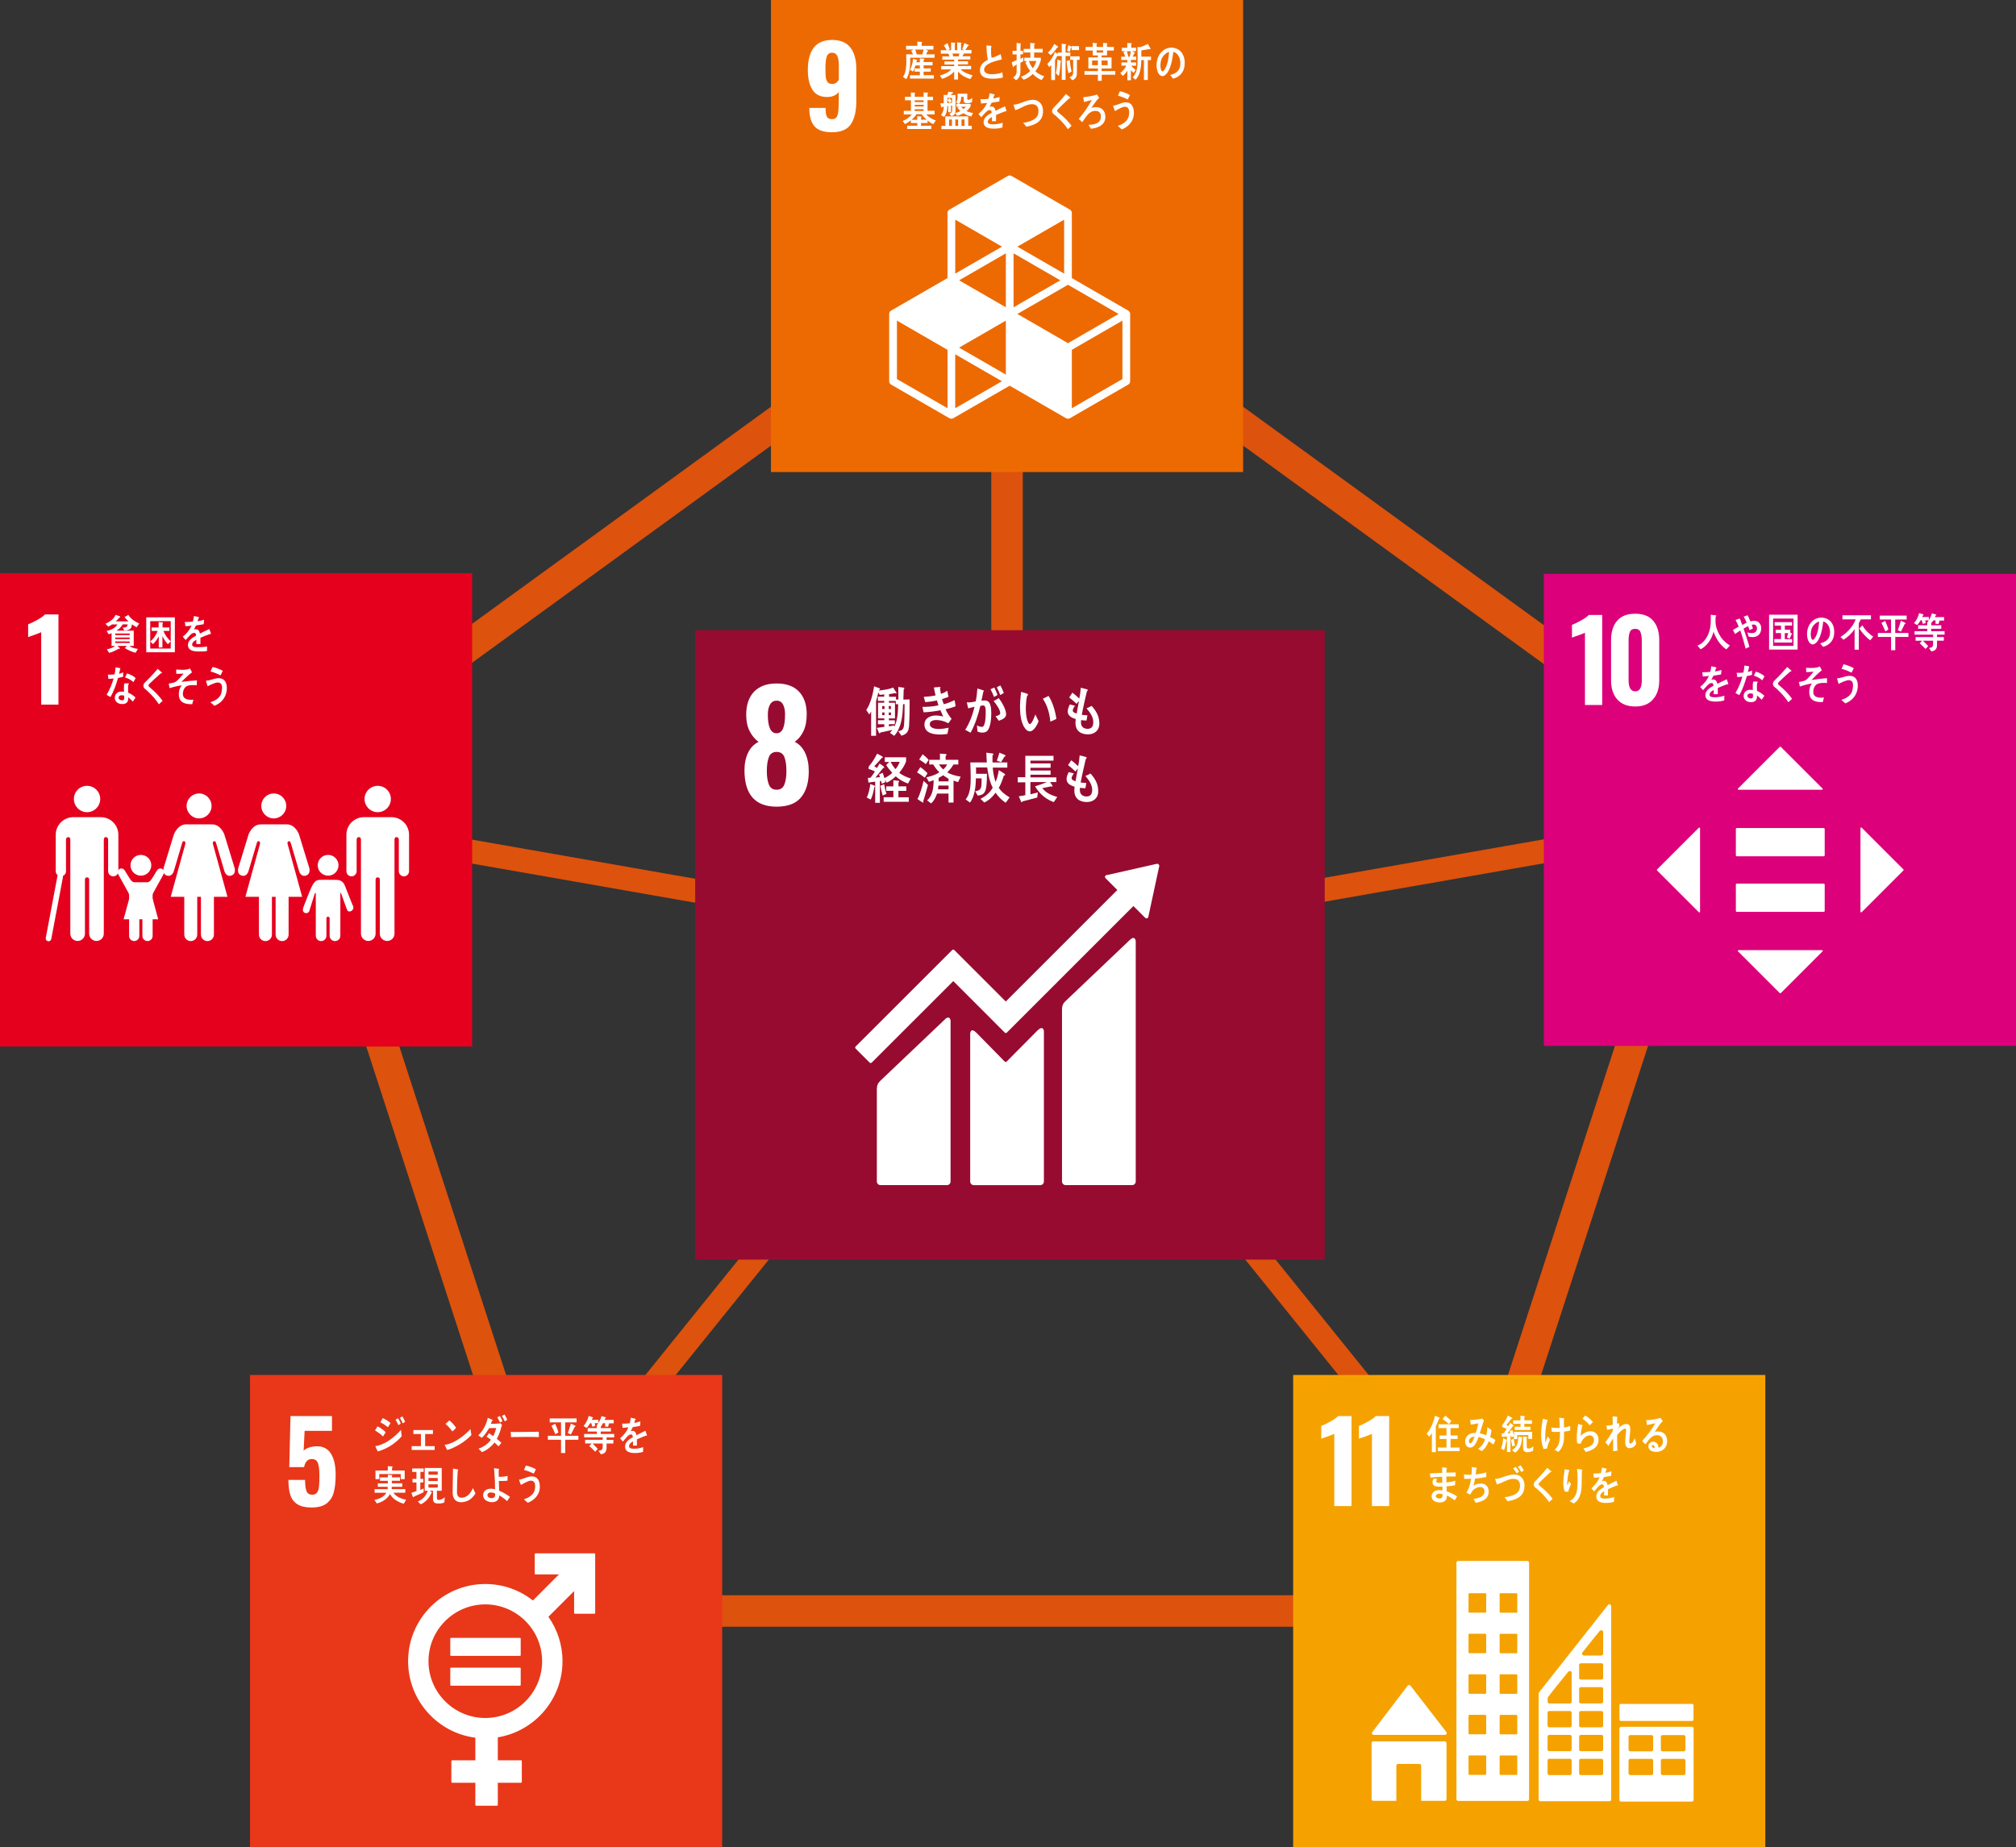 <?xml version="1.0" encoding="UTF-8"?>
<svg id="_レイヤー_2" data-name="レイヤー 2" xmlns="http://www.w3.org/2000/svg" viewBox="0 0 512.37 469.54">
  <rect x="0" y="0" width="512.37" height="469.54" fill="#333333" stroke="none"/>
  <defs>
    <style>
      .cls-1 {
        stroke-width: 6px;
      }

      .cls-1, .cls-2 {
        fill: none;
        stroke: #dd520d;
        stroke-miterlimit: 10;
      }

      .cls-3 {
        fill: #ed6a02;
      }

      .cls-4 {
        fill: #fff;
      }

      .cls-5 {
        fill: #f5a200;
      }

      .cls-6 {
        fill: #e83819;
      }

      .cls-7 {
        fill: #e5001e;
      }

      .cls-8 {
        fill: #dc007a;
      }

      .cls-9 {
        fill: #970b31;
      }

      .cls-2 {
        stroke-width: 8px;
      }
    </style>
  </defs>
  <g id="svg">
    <g>
      <polygon class="cls-2" points="255.94 64.75 74.68 196.45 143.91 409.54 367.97 409.54 437.21 196.45 255.94 64.75"/>
      <line class="cls-2" x1="255.94" y1="64.75" x2="255.94" y2="240.34"/>
      <line class="cls-1" x1="119.51" y1="409.54" x2="255.94" y2="240.34"/>
      <line class="cls-1" x1="392.37" y1="409.54" x2="255.94" y2="240.34"/>
      <line class="cls-1" x1="452.37" y1="205.89" x2="255.94" y2="240.34"/>
      <line class="cls-1" x1="59.51" y1="205.89" x2="255.94" y2="240.34"/>
      <g>
        <rect class="cls-7" y="145.73" width="120" height="120.32"/>
        <path class="cls-4" d="m10.46,160.72c-.21.11-.81.35-1.81.71-.79.26-1.29.44-1.5.54v-3.26c.64-.25,1.42-.62,2.34-1.13.92-.51,1.56-.97,1.94-1.39h3.43v22.94h-4.39v-18.41Z"/>
        <g>
          <path class="cls-4" d="m92.65,203.12c0-1.85,1.5-3.35,3.35-3.35s3.34,1.5,3.34,3.35-1.5,3.35-3.34,3.35-3.35-1.5-3.35-3.35"/>
          <path class="cls-4" d="m99.91,207.76c2.27.21,4.05,2.12,4.05,4.44v9.28c0,.71-.58,1.3-1.3,1.3s-1.3-.58-1.3-1.3v-7.97c0-.3-.09-.7-.63-.7-.38,0-.46.4-.47.66v23.88c0,1.03-.83,1.86-1.86,1.86s-1.87-.84-1.87-1.86v-13.76c0-.15-.06-.55-.53-.55h0c-.48,0-.53.39-.54.55v13.76c0,1.03-.83,1.86-1.86,1.86s-1.86-.84-1.86-1.86v-23.88c-.01-.25-.09-.66-.47-.66-.55,0-.63.4-.63.7v7.97c0,.71-.58,1.3-1.3,1.3s-1.3-.58-1.3-1.3v-9.28c0-2.33,1.78-4.24,4.05-4.44.07,0,.16-.02.25-.02h7.31c.1,0,.17.01.25.02"/>
        </g>
        <g>
          <path class="cls-4" d="m72.75,204.88c0-1.75-1.41-3.17-3.17-3.17s-3.17,1.42-3.17,3.17,1.42,3.17,3.17,3.17,3.17-1.42,3.17-3.17"/>
          <path class="cls-4" d="m63.2,212.05l-2.63,8.58s-.47,1.57.86,1.96c1.33.39,1.73-1.14,1.73-1.14l2.12-7.16s.12-.55.53-.43c.41.12.26.71.26.71l-3.7,13.41h3.44v9.61c0,.91.74,1.65,1.65,1.65s1.65-.74,1.65-1.65v-9.61h.94v9.61c0,.91.74,1.65,1.65,1.65s1.65-.74,1.65-1.65v-9.61h3.44l-3.69-13.41s-.16-.59.26-.71c.41-.12.53.43.53.43l2.12,7.16s.4,1.53,1.73,1.14c1.34-.39.86-1.96.86-1.96l-2.63-8.58s-.94-2.48-3.03-2.48h-6.71c-2.08,0-3.03,2.48-3.03,2.48"/>
        </g>
        <g>
          <path class="cls-4" d="m53.77,204.88c0-1.75-1.42-3.17-3.17-3.17s-3.17,1.42-3.17,3.17,1.42,3.17,3.17,3.17,3.17-1.42,3.17-3.17"/>
          <path class="cls-4" d="m44.22,212.05l-2.63,8.58s-.47,1.57.86,1.96c1.33.39,1.73-1.14,1.73-1.14l2.12-7.16s.12-.55.53-.43c.42.12.26.71.26.71l-3.7,13.41h3.44v9.61c0,.91.74,1.65,1.65,1.65s1.65-.74,1.65-1.65v-9.61h.94v9.61c0,.91.73,1.65,1.65,1.65s1.65-.74,1.65-1.65v-9.61h3.44l-3.69-13.41s-.16-.59.26-.71c.41-.12.53.43.53.43l2.12,7.16s.4,1.53,1.73,1.14c1.34-.39.86-1.96.86-1.96l-2.63-8.58s-.94-2.48-3.02-2.48h-6.71c-2.08,0-3.03,2.48-3.03,2.48"/>
        </g>
        <g>
          <path class="cls-4" d="m83.39,222.61c1.46,0,2.64-1.18,2.64-2.64s-1.18-2.64-2.64-2.64-2.64,1.18-2.64,2.64,1.18,2.64,2.64,2.64"/>
          <path class="cls-4" d="m77.07,230.81c-.13.31-.23.96.38,1.25.73.33,1.13-.37,1.13-.37l1.43-4.57s.25-.31.25.01v10.76h0c0,.75.6,1.35,1.35,1.35s1.35-.6,1.35-1.35v-4.25s-.08-.6.41-.6.41.6.41.6v4.25c0,.75.61,1.35,1.36,1.35s1.36-.6,1.36-1.35v-10.76c0-.32.17-.09.17-.09l1.12,3.13s.49,1.4.64,1.46c.51.21,1.09-.03,1.31-.54.14-.33.09-.69-.11-.96h0c-.03-.11-1.68-4.15-1.87-4.72-.59-1.74-1.68-1.72-2.72-1.75-1.04-.02-1.67,0-1.67,0,0,0-.67-.03-2.04.01-1.37.04-1.81.75-3.32,4.65-.22.56-.95,2.38-.96,2.49h0Z"/>
        </g>
        <g>
          <path class="cls-4" d="m25.47,203.12c0-1.85-1.5-3.35-3.35-3.35s-3.34,1.5-3.34,3.35,1.5,3.35,3.34,3.35,3.35-1.5,3.35-3.35"/>
          <path class="cls-4" d="m18.22,207.76c-2.27.21-4.05,2.12-4.05,4.44v9.28c0,.71.58,1.3,1.3,1.3s1.3-.58,1.3-1.3v-7.97c0-.3.09-.7.63-.7.38,0,.46.4.47.66v23.88c0,1.03.83,1.86,1.86,1.86s1.86-.84,1.86-1.86v-13.76c0-.15.06-.55.53-.55h0c.48,0,.53.39.54.55v13.76c0,1.03.83,1.86,1.86,1.86s1.86-.84,1.86-1.86v-23.88c.01-.25.1-.66.47-.66.55,0,.63.4.63.7v7.97c0,.71.58,1.3,1.3,1.3s1.3-.58,1.3-1.3v-9.28c0-2.33-1.78-4.24-4.05-4.44-.08,0-.16-.02-.25-.02h-7.31c-.1,0-.18.01-.26.02"/>
        </g>
        <path class="cls-4" d="m12.33,239.29s-.09,0-.13-.01c-.39-.07-.64-.45-.57-.83l2.97-15.75c.07-.39.45-.64.83-.57.39.07.64.45.57.83l-2.97,15.75c-.06.34-.36.58-.7.58Z"/>
        <g>
          <path class="cls-4" d="m31.67,221.23c-.17-.27-.47-.45-.81-.45-.53,0-.96.43-.96.96,0,.15.09.42.09.42l2.66,4.81s.16.33.16.63v10.33h0c0,.72.58,1.3,1.3,1.3s1.3-.58,1.3-1.3v-4.08s-.07-.58.39-.58.39.58.39.58v4.08c0,.72.58,1.3,1.3,1.3s1.3-.58,1.3-1.3v-10.33c0-.3.16-.63.16-.63l2.46-4.44s.3-.64.3-.79c0-.53-.43-.96-.96-.96-.35,0-.64.18-.81.45h-.01c-.08.06-1.31,2.25-1.71,2.66-.43.43-.81.39-.81.39h-3.2s-.39.05-.82-.39c-.41-.41-1.64-2.6-1.72-2.66h0Z"/>
          <path class="cls-4" d="m35.81,222.61c1.46,0,2.64-1.18,2.64-2.64s-1.18-2.64-2.64-2.64-2.64,1.18-2.64,2.64,1.18,2.64,2.64,2.64"/>
          <polygon class="cls-4" points="35.81 226.31 38.8 228.49 40.21 233.7 35.81 233.7 31.41 233.7 32.83 228.49 35.81 226.31"/>
        </g>
        <g>
          <path class="cls-4" d="m34.7,159.44c-.4-.2-.8-.45-1.16-.74-.02.21-.05.43-.12.64-.24.86-1.2.91-1.85.93l-.39-.74c.33,0,1.02,0,1.17-.43.04-.12.06-.25.08-.38h-1.24c-.38.69-.99,1.25-1.61,1.6h4.41v3.89h-1.06c.6.51,1.4.63,2.12.76l-.59.97c-.89-.2-1.97-.69-2.76-1.2l.56-.53h-2.42l.54.48c.06.05.1.12.1.15,0,.08-.1.11-.15.11s-.1,0-.15-.04c-.78.43-1.59.86-2.44,1.06l-.59-.91c.63-.12,1.57-.38,2.09-.84h-.89v-3.26c-.24.12-.48.21-.73.28l-.52-.83c.93-.19,2.21-.71,2.75-1.67h-1.35c-.3.22-.65.42-.99.55l-.71-.72c.96-.42,2.11-1.14,2.58-2.26l1.08.36c.05.02.09.06.09.13,0,.14-.14.19-.23.2-.27.37-.58.68-.91.96h3.25c-.35-.34-.71-.69-1.01-1.08l.96-.57c.74,1.11,1.67,1.69,2.77,2.2l-.66.95Zm-1.74,1.61h-3.68v.4h3.68v-.4Zm0,1.02h-3.68v.4h3.68v-.4Zm0,1h-3.68v.39h3.68v-.39Z"/>
          <path class="cls-4" d="m37.17,165.82v-8.88h7.27v8.88h-7.27Zm6.22-7.92h-5.21v6.98h5.21v-6.98Zm-.73,5.88c-.48-.47-1.06-1.41-1.38-2.05v2.87h-.93v-2.84c-.3.64-.98,1.59-1.49,2l-.67-.7c.81-.64,1.48-1.64,1.89-2.67h-1.54v-.88h1.78v-1.37l.94.09c.08,0,.17.02.17.15,0,.06-.07.12-.12.14v.99h1.74v.88h-1.5c.33.95,1.14,2.03,1.83,2.65l-.72.74Z"/>
          <path class="cls-4" d="m53.52,161.21s-.09-.02-.13-.05c-.63.22-1.86.7-2.45.97v1.59h-1.04c0-.15,0-.31,0-.48v-.58c-.71.33-1.06.75-1.06,1.23,0,.41.41.63,1.21.63.88,0,1.63-.01,2.57-.18v1.15c-.77.17-1.67.12-2.26.12-1.73,0-2.6-.54-2.6-1.65,0-.54.25-1.03.73-1.48.3-.28.75-.58,1.34-.89-.02-.46-.16-.7-.41-.7-.33,0-.63.12-.91.39-.18.16-.41.38-.68.7-.33.36-.53.61-.65.73-.16-.19-.41-.46-.73-.85.99-.78,1.73-1.71,2.23-2.8-.47.06-.99.1-1.56.13-.04-.39-.09-.75-.14-1.07.83,0,1.51-.03,2.02-.1.11-.3.2-.77.3-1.42l1.19.27c.07.02.11.06.11.12s-.04.11-.14.15c-.05.18-.13.44-.24.79.41-.05,1.01-.2,1.65-.38l-.1,1.13c-.49.1-1.14.21-1.95.32-.13.31-.33.69-.55,1.03.21-.06.39-.07.5-.07.54,0,.89.36,1.05,1.1.71-.37,1.51-.75,2.39-1.15l.41,1.16c0,.08-.04.12-.11.12Z"/>
          <path class="cls-4" d="m31.29,172.04c-.43.12-.86.23-1.29.31-.46,1.59-1.1,3.47-1.93,4.84-.33-.16-.65-.36-.97-.56.75-1.26,1.37-2.69,1.77-4.16-.43.07-.87.1-1.32.11-.04-.36-.1-.72-.14-1.09.16.02.32.02.49.02.41,0,.82-.02,1.23-.08.13-.58.2-1.19.24-1.78.42.06.82.11,1.23.21-.11.47-.21.96-.35,1.43.36-.08.71-.23,1.06-.35,0,.36-.01.74-.01,1.11Zm2.47,6.31c-.37-.38-.74-.77-1.17-1.06,0,.11,0,.23,0,.34-.04,1.07-.73,1.35-1.53,1.35-.28,0-.56-.04-.84-.13-.53-.21-1.07-.74-1.04-1.47.04-1.04.78-1.57,1.61-1.57.24,0,.49.02.72.06,0-.48-.03-.97,0-1.46,0-.25.04-.46.13-.7h.8c.05,0,.31-.04.31.08,0,.02,0,.03-.01.04-.11.18-.18.41-.18.63-.02.55,0,1.08.02,1.63.64.26,1.36.73,1.87,1.23-.22.35-.44.7-.68,1.02Zm-2.2-1.49c-.19-.09-.41-.11-.63-.11-.34,0-.76.1-.78.59-.02.48.49.69.84.69.33,0,.57-.07.58-.52,0-.22,0-.43-.01-.65Zm2.36-3.45c-.62-.57-1.39-.97-2.15-1.19l.51-1.03c.76.23,1.58.6,2.2,1.19l-.57,1.03Z"/>
          <path class="cls-4" d="m40.37,179.02c-.75-1.15-1.63-2.15-2.59-3.06-.24-.24-.49-.48-.75-.69-.16-.13-.31-.23-.43-.4-.12-.17-.16-.36-.15-.56,0-.39.18-.61.43-.87.43-.44.89-.86,1.31-1.31.63-.69,1.28-1.38,1.89-2.1.25.22.5.43.75.66.1.07.21.16.29.25.03.03.04.05.04.09,0,.15-.2.16-.29.14-.6.54-1.21,1.08-1.81,1.63-.25.23-.49.48-.74.72-.12.11-.25.21-.36.33-.1.1-.22.25-.22.41,0,.15.07.23.15.31.36.36.77.67,1.14,1.01.83.77,1.61,1.64,2.3,2.58-.32.28-.62.58-.94.87Z"/>
          <path class="cls-4" d="m47.3,174.53c-.54.36-.93,1.37-.79,2.22.16,1.01,1.38,1.15,2.02,1.15.2,0,.42-.01.63-.03-.1.39-.21.77-.31,1.15h-.19c-1.25,0-3.03-.22-3.19-2.15-.1-1.18.24-2.1.73-2.65-1.04.15-2.09.39-3.1.72-.06-.39-.14-.78-.22-1.16.54-.12,1.12-.15,1.64-.39.53-.25,1.7-1.62,2.14-2.15-.62.05-1.25.08-1.86.05,0-.36,0-.73-.02-1.09.92.07,1.88.14,2.8-.02.25-.04.48-.14.7-.25.18.33.36.66.51,1-.92.65-1.85,1.6-2.68,2.41,1.31-.17,2.63-.29,3.94-.37-.02.41-.01.83-.04,1.24-.77-.08-2.01-.14-2.71.32Z"/>
          <path class="cls-4" d="m54.48,179.42c-.33-.3-.67-.62-1.02-.9.9-.27,2.1-.86,2.6-1.84.24-.46.33-1.1.37-1.63.06-.94-.21-1.49-1.04-1.55-.58-.04-2.07.63-2.62.96-.05-.16-.41-1.28-.41-1.37,0-.07.09-.06.13-.05.2.01.91-.16,1.13-.23.72-.21,1.38-.45,2.13-.4,1.44.1,1.99,1.28,1.89,2.85-.14,2.16-1.55,3.56-3.16,4.17Zm1.58-7.74c-.83-.4-1.67-.75-2.55-.97.17-.39.33-.77.5-1.16.9.18,1.78.54,2.61.98-.18.39-.36.77-.57,1.15Z"/>
        </g>
      </g>
      <g>
        <path class="cls-4" d="m74.14,364.5c-.21.11-.81.35-1.81.71-.79.26-1.29.44-1.5.54v-3.25c.64-.24,1.42-.62,2.33-1.13.91-.51,1.56-.97,1.94-1.38h3.42v22.88h-4.38v-18.36Z"/>
        <g>
          <path class="cls-4" d="m156.1,406.78c0-1.85,1.5-3.34,3.34-3.34s3.33,1.49,3.33,3.34-1.49,3.34-3.33,3.34-3.34-1.49-3.34-3.34"/>
          <path class="cls-4" d="m163.34,411.4c2.26.2,4.04,2.11,4.04,4.43v9.25c0,.71-.58,1.29-1.29,1.29s-1.29-.58-1.29-1.29v-7.95c0-.3-.09-.7-.63-.7-.38,0-.46.4-.47.65v23.82c0,1.02-.83,1.86-1.86,1.86s-1.86-.84-1.86-1.86v-13.72c0-.15-.06-.54-.53-.54h0c-.47,0-.53.39-.54.54v13.72c0,1.02-.83,1.86-1.86,1.86s-1.86-.84-1.86-1.86v-23.82c-.01-.25-.09-.65-.47-.65-.55,0-.63.4-.63.7v7.95c0,.71-.58,1.29-1.29,1.29s-1.29-.58-1.29-1.29v-9.25c0-2.32,1.78-4.23,4.04-4.43.07,0,.16-.02.24-.02h7.29c.1,0,.17.01.25.02"/>
        </g>
        <g>
          <path class="cls-4" d="m136.26,408.53c0-1.75-1.41-3.16-3.16-3.16s-3.16,1.42-3.16,3.16,1.41,3.16,3.16,3.16,3.16-1.41,3.16-3.16"/>
          <path class="cls-4" d="m126.73,415.69l-2.63,8.55s-.47,1.57.86,1.96c1.32.39,1.73-1.14,1.73-1.14l2.12-7.14s.11-.55.53-.43c.41.12.26.71.26.71l-3.69,13.38h3.43v9.58c0,.91.74,1.64,1.65,1.64s1.64-.74,1.64-1.64v-9.58h.94v9.58c0,.91.73,1.64,1.65,1.64s1.65-.74,1.65-1.64v-9.58h3.43l-3.68-13.38s-.16-.59.26-.71c.41-.12.53.43.53.43l2.12,7.14s.4,1.53,1.72,1.14c1.33-.39.86-1.96.86-1.96l-2.63-8.55s-.94-2.47-3.02-2.47h-6.7c-2.08,0-3.02,2.47-3.02,2.47"/>
        </g>
        <g>
          <path class="cls-4" d="m117.33,408.53c0-1.75-1.41-3.16-3.16-3.16s-3.16,1.42-3.16,3.16,1.41,3.16,3.16,3.16,3.16-1.41,3.16-3.16"/>
          <path class="cls-4" d="m107.8,415.69l-2.63,8.55s-.47,1.57.86,1.96c1.32.39,1.72-1.14,1.72-1.14l2.12-7.14s.11-.55.53-.43c.41.12.26.71.26.71l-3.69,13.38h3.43v9.58c0,.91.74,1.64,1.65,1.64s1.65-.74,1.65-1.64v-9.58h.94v9.58c0,.91.73,1.64,1.65,1.64s1.65-.74,1.65-1.64v-9.58h3.43l-3.68-13.38s-.16-.59.25-.71c.41-.12.53.43.53.43l2.12,7.14s.4,1.53,1.73,1.14c1.33-.39.86-1.96.86-1.96l-2.63-8.55s-.94-2.47-3.02-2.47h-6.7c-2.08,0-3.02,2.47-3.02,2.47"/>
        </g>
        <g>
          <path class="cls-4" d="m146.87,426.22c1.46,0,2.63-1.18,2.63-2.63s-1.17-2.63-2.63-2.63-2.63,1.17-2.63,2.63,1.18,2.63,2.63,2.63"/>
          <path class="cls-4" d="m140.56,434.39c-.13.31-.23.96.38,1.24.72.33,1.13-.37,1.13-.37l1.43-4.56s.25-.31.25.01v10.74h0c0,.75.6,1.35,1.35,1.35s1.35-.6,1.35-1.35v-4.24s-.08-.6.4-.6.41.6.41.6v4.24c0,.75.61,1.35,1.35,1.35s1.35-.6,1.35-1.35v-10.74c0-.32.17-.09.17-.09l1.12,3.12s.49,1.4.64,1.46c.51.21,1.09-.03,1.3-.54.14-.33.09-.69-.11-.96h0c-.03-.11-1.68-4.14-1.87-4.71-.59-1.73-1.67-1.72-2.71-1.75-1.04-.02-1.66,0-1.66,0,0,0-.66-.03-2.04.01-1.37.04-1.8.75-3.32,4.64-.22.56-.95,2.37-.96,2.48h0Z"/>
        </g>
        <g>
          <g>
            <path class="cls-4" d="m89.1,406.78c0-1.85-1.5-3.34-3.34-3.34s-3.33,1.49-3.33,3.34,1.49,3.34,3.33,3.34,3.34-1.49,3.34-3.34"/>
            <path class="cls-4" d="m81.87,411.4c-2.26.2-4.04,2.11-4.04,4.43v9.25c0,.71.58,1.29,1.29,1.29s1.29-.58,1.29-1.29v-7.95c0-.3.09-.7.63-.7.38,0,.45.4.47.65v23.82c0,1.02.83,1.86,1.86,1.86s1.86-.84,1.86-1.86v-13.72c0-.15.06-.54.53-.54h0c.47,0,.53.39.54.54v13.72c0,1.02.83,1.86,1.86,1.86s1.86-.84,1.86-1.86v-23.82c.01-.25.1-.65.47-.65.55,0,.63.4.63.7v7.95c0,.71.58,1.29,1.29,1.29s1.29-.58,1.29-1.29v-9.25c0-2.32-1.78-4.23-4.04-4.43-.08,0-.16-.02-.24-.02h-7.29c-.1,0-.18.01-.25.02"/>
          </g>
          <path class="cls-4" d="m75.99,442.85s-.09,0-.13-.01c-.39-.07-.64-.44-.57-.83l2.96-15.71c.07-.39.44-.64.83-.57.39.07.64.44.57.83l-2.96,15.71c-.06.34-.36.58-.7.58Z"/>
        </g>
        <g>
          <path class="cls-4" d="m95.29,424.84c-.17-.27-.47-.45-.81-.45-.53,0-.96.43-.96.96,0,.15.09.42.09.42l2.65,4.8s.16.33.16.63v10.31h0c0,.72.58,1.3,1.3,1.3s1.29-.58,1.29-1.3v-4.07s-.07-.58.39-.58.39.58.39.58v4.07c0,.72.58,1.3,1.3,1.3s1.3-.58,1.3-1.3v-10.31c0-.3.16-.63.16-.63l2.45-4.43s.3-.64.3-.79c0-.53-.43-.96-.96-.96-.35,0-.64.18-.81.45h-.01c-.08.06-1.3,2.25-1.71,2.65-.43.43-.81.38-.81.38h-3.19s-.39.05-.81-.38c-.41-.4-1.63-2.59-1.71-2.66h0Z"/>
          <path class="cls-4" d="m99.41,426.22c1.46,0,2.63-1.18,2.63-2.63s-1.17-2.63-2.63-2.63-2.63,1.17-2.63,2.63,1.17,2.63,2.63,2.63"/>
          <polygon class="cls-4" points="99.42 429.91 102.39 432.08 103.8 437.28 99.42 437.28 95.03 437.28 96.44 432.08 99.42 429.91"/>
        </g>
        <g>
          <path class="cls-4" d="m98.31,363.22c-.4-.2-.79-.45-1.16-.74-.02.21-.05.43-.12.63-.24.85-1.2.9-1.85.93l-.39-.74c.33,0,1.02,0,1.17-.43.04-.12.06-.25.08-.38h-1.24c-.38.69-.99,1.24-1.61,1.59h4.4v3.88h-1.05c.6.51,1.4.63,2.11.76l-.59.97c-.88-.2-1.96-.69-2.75-1.2l.56-.53h-2.42l.54.48c.06.05.1.12.1.15,0,.08-.1.11-.15.11s-.1,0-.14-.04c-.78.43-1.59.85-2.43,1.05l-.59-.91c.63-.12,1.57-.38,2.09-.84h-.89v-3.25c-.24.12-.48.21-.73.28l-.52-.83c.93-.19,2.2-.71,2.74-1.67h-1.35c-.3.22-.65.42-.99.55l-.71-.72c.95-.42,2.11-1.14,2.57-2.25l1.08.36c.05.02.09.06.09.13,0,.14-.14.19-.23.2-.27.37-.58.68-.91.96h3.25c-.35-.34-.7-.69-1.01-1.08l.95-.57c.74,1.1,1.67,1.69,2.77,2.2l-.66.95Zm-1.73,1.6h-3.67v.4h3.67v-.4Zm0,1.02h-3.67v.4h3.67v-.4Zm0,1h-3.67v.39h3.67v-.39Z"/>
          <path class="cls-4" d="m100.77,369.58v-8.85h7.25v8.85h-7.25Zm6.2-7.89h-5.19v6.96h5.19v-6.96Zm-.72,5.86c-.48-.47-1.06-1.4-1.37-2.04v2.86h-.93v-2.83c-.3.64-.97,1.58-1.49,1.99l-.67-.7c.81-.63,1.48-1.63,1.88-2.67h-1.53v-.87h1.77v-1.37l.94.09c.08,0,.17.02.17.15,0,.06-.07.12-.12.14v.99h1.73v.87h-1.5c.33.95,1.14,2.02,1.83,2.65l-.71.74Z"/>
          <path class="cls-4" d="m117.08,364.99s-.09-.02-.13-.05c-.63.22-1.86.7-2.44.97v1.58h-1.04c0-.15,0-.31,0-.48v-.58c-.71.33-1.06.75-1.06,1.22,0,.41.4.63,1.21.63.87,0,1.63-.01,2.57-.18v1.15c-.77.17-1.67.12-2.25.12-1.73,0-2.59-.54-2.59-1.65,0-.53.25-1.03.72-1.48.3-.28.75-.58,1.34-.89-.02-.46-.16-.7-.41-.7-.33,0-.63.12-.91.39-.18.16-.41.38-.68.7-.33.36-.53.61-.65.73-.16-.19-.41-.46-.73-.84.99-.77,1.73-1.71,2.22-2.79-.47.06-.99.1-1.55.13-.04-.39-.09-.75-.14-1.07.83,0,1.51-.03,2.02-.1.11-.3.2-.77.3-1.42l1.19.27c.07.02.1.06.1.12s-.04.11-.14.15c-.04.18-.13.44-.24.79.41-.05,1.01-.2,1.65-.38l-.1,1.13c-.48.1-1.14.21-1.95.32-.12.31-.33.69-.55,1.03.21-.06.39-.07.5-.07.54,0,.89.36,1.05,1.1.71-.37,1.51-.75,2.38-1.14l.41,1.15c0,.08-.04.12-.11.12Z"/>
          <path class="cls-4" d="m94.9,375.78c-.43.12-.85.23-1.29.31-.46,1.59-1.09,3.46-1.92,4.83-.33-.16-.65-.36-.97-.55.75-1.26,1.37-2.69,1.76-4.15-.43.07-.87.1-1.31.11-.04-.36-.1-.72-.14-1.09.16.02.32.02.49.02.41,0,.82-.02,1.23-.08.13-.57.2-1.18.24-1.78.42.06.82.11,1.23.21-.11.47-.21.96-.35,1.43.36-.08.71-.23,1.06-.35,0,.36-.01.73-.01,1.1Zm2.46,6.3c-.37-.38-.74-.77-1.17-1.06,0,.11,0,.23,0,.34-.04,1.06-.73,1.35-1.52,1.35-.28,0-.56-.04-.83-.13-.53-.21-1.06-.74-1.04-1.46.04-1.04.78-1.56,1.61-1.56.24,0,.48.02.72.06,0-.48-.03-.97,0-1.45,0-.25.04-.46.13-.7h.79c.05,0,.31-.04.31.08,0,.02,0,.03-.01.04-.11.18-.17.41-.18.63-.02.54,0,1.08.02,1.63.64.26,1.36.73,1.87,1.23-.22.35-.44.7-.68,1.02Zm-2.19-1.48c-.19-.09-.41-.11-.63-.11-.34,0-.75.1-.77.59-.02.47.49.69.83.69.33,0,.57-.07.58-.51,0-.22,0-.43-.01-.65Zm2.36-3.44c-.62-.57-1.38-.97-2.14-1.18l.51-1.03c.76.23,1.58.59,2.2,1.18l-.56,1.03Z"/>
          <path class="cls-4" d="m103.96,382.75c-.75-1.15-1.63-2.15-2.59-3.05-.24-.24-.49-.48-.75-.68-.16-.13-.31-.23-.43-.4-.12-.17-.16-.36-.15-.56,0-.39.18-.61.42-.87.43-.44.88-.85,1.31-1.31.63-.69,1.27-1.37,1.89-2.1.25.22.5.43.75.65.1.07.21.16.29.25.03.03.04.05.04.09,0,.15-.2.16-.29.14-.59.54-1.21,1.07-1.81,1.63-.25.23-.49.48-.74.71-.12.11-.25.21-.36.33-.1.1-.22.25-.22.41,0,.15.07.23.15.31.36.36.77.67,1.14,1,.83.77,1.6,1.63,2.29,2.57-.32.28-.62.58-.94.86Z"/>
          <path class="cls-4" d="m110.87,378.27c-.54.36-.93,1.36-.79,2.21.16,1.01,1.38,1.14,2.01,1.14.2,0,.42-.01.63-.03-.1.39-.21.77-.31,1.15h-.19c-1.24,0-3.02-.22-3.18-2.14-.1-1.18.24-2.1.73-2.65-1.04.15-2.08.39-3.09.72-.06-.39-.14-.78-.22-1.16.54-.12,1.12-.15,1.64-.39.53-.25,1.7-1.62,2.14-2.14-.62.05-1.25.08-1.86.05,0-.36,0-.73-.02-1.08.92.07,1.88.14,2.8-.02.25-.04.47-.14.7-.25.18.33.36.66.51.99-.92.64-1.84,1.6-2.68,2.41,1.31-.17,2.62-.29,3.93-.37-.02.41-.01.83-.04,1.24-.77-.08-2-.14-2.71.32Z"/>
          <path class="cls-4" d="m118.03,383.14c-.33-.3-.66-.62-1.02-.9.9-.27,2.1-.86,2.59-1.83.24-.46.33-1.09.37-1.63.06-.93-.21-1.49-1.04-1.55-.58-.04-2.06.63-2.61.95-.05-.16-.41-1.28-.41-1.37,0-.07.09-.06.13-.05.2.01.91-.16,1.13-.23.72-.21,1.38-.45,2.13-.4,1.44.1,1.99,1.27,1.88,2.84-.14,2.15-1.54,3.55-3.15,4.16Zm1.58-7.72c-.83-.4-1.66-.75-2.55-.96.17-.39.33-.77.5-1.16.9.18,1.77.54,2.61.98-.18.39-.36.77-.56,1.15Z"/>
        </g>
        <rect class="cls-6" x="63.54" y="349.54" width="120" height="120"/>
        <path class="cls-4" d="m75.56,382.39c-.87-.56-1.46-1.34-1.78-2.36-.32-1.02-.48-2.29-.48-3.81h4.24c0,1.32.12,2.27.37,2.87.24.59.72.89,1.44.89.56,0,.98-.19,1.24-.57.26-.38.43-.89.49-1.54.07-.65.1-1.59.1-2.81,0-1.39-.13-2.43-.38-3.12-.25-.69-.78-1.03-1.57-1.03-1.02,0-1.67.69-1.95,2.06h-3.76l.31-12.99h10.54v3.76h-6.95l-.25,5.06c.26-.32.72-.59,1.36-.81.64-.22,1.33-.32,2.06-.32,1.56,0,2.74.63,3.53,1.89.79,1.26,1.19,3.03,1.19,5.31,0,1.81-.16,3.31-.48,4.51-.32,1.2-.93,2.14-1.82,2.82-.89.69-2.17,1.03-3.83,1.03-1.54,0-2.75-.28-3.62-.83Z"/>
        <g>
          <path class="cls-4" d="m151.07,394.88h-14.98c-.1,0-.19.08-.19.19v4.98c0,.11.09.19.19.19h5.97l-6.62,6.63c-3.34-2.62-7.54-4.19-12.1-4.19-10.82,0-19.62,8.8-19.62,19.62,0,9.96,7.46,18.21,17.09,19.45v5.74h-5.91c-.11,0-.19.08-.19.19v5.34c0,.11.08.19.19.19h5.91v5.65c0,.11.08.19.19.19h5.33c.11,0,.19-.08.19-.19v-5.65h5.91c.11,0,.19-.08.19-.19v-5.34c0-.1-.08-.19-.19-.19h-5.91v-5.83c9.31-1.53,16.44-9.62,16.44-19.36,0-4.2-1.33-8.09-3.58-11.29l6.53-6.53v5.57c0,.11.09.19.19.19h4.98c.11,0,.19-.08.19-.19v-14.98c0-.11-.09-.19-.19-.19m-27.74,41.86c-7.96,0-14.44-6.48-14.44-14.44s6.48-14.44,14.44-14.44,14.44,6.48,14.44,14.44-6.48,14.44-14.44,14.44"/>
          <path class="cls-4" d="m132.15,416.37h-17.52c-.11,0-.19.08-.19.17v4.24c0,.1.08.17.19.17h17.52c.11,0,.19-.07.19-.17v-4.24c0-.09-.08-.17-.19-.17"/>
          <path class="cls-4" d="m132.15,423.94h-17.52c-.11,0-.19.08-.19.18v4.24c0,.1.08.17.19.17h17.52c.11,0,.19-.08.19-.17v-4.24c0-.1-.08-.18-.19-.18"/>
        </g>
        <g>
          <path class="cls-4" d="m97.36,365.17c-.62-.61-1.32-1.09-2.05-1.53.22-.34.42-.7.64-1.05.73.38,1.46.89,2.08,1.49l-.67,1.09Zm-1.34,3.8c-.07-.12-.62-1.19-.62-1.26s.08-.08.12-.09c.55-.13,1.11-.27,1.65-.5,1.74-.75,3.4-2.1,4.75-3.64.04.55.09,1.1.16,1.66-1.74,1.95-3.8,3.2-6.07,3.83Zm2.57-6.13c-.6-.51-1.23-.93-1.92-1.26.21-.35.41-.71.6-1.07.7.29,1.38.73,1.98,1.24-.21.37-.42.73-.66,1.08Zm2.67-.55c-.21-.48-.47-.95-.74-1.39l.66-.35c.25.42.48.88.68,1.33l-.6.41Zm1.12-.44c-.24-.47-.48-.97-.75-1.42l.63-.38c.27.43.49.89.7,1.38l-.58.42Z"/>
          <path class="cls-4" d="m104.63,368.6v-.97h2.35v-3.08h-1.92v-1.01h4.97v1.01h-1.98v3.08h2.42v.97h-5.83Z"/>
          <path class="cls-4" d="m115.18,368.05c-.5.24-1.01.43-1.55.56-.05-.12-.61-1.29-.61-1.29,0-.04.04-.04.07-.04.12,0,.26-.02.38-.05.98-.21,1.93-.67,2.81-1.21,1.19-.73,2.3-1.66,3.29-2.73.07.51.16,1.01.24,1.51-1.36,1.43-2.93,2.46-4.63,3.25Zm-.2-4.16c-.53-.71-1.1-1.36-1.76-1.92.35-.29.67-.6,1-.89.64.53,1.2,1.17,1.7,1.88-.28.35-.61.64-.94.93Z"/>
          <path class="cls-4" d="m127.45,362.65c-.04.12-.06.26-.1.38-.08.33-.18.66-.3.97-.21.62-.48,1.22-.78,1.79.4.31.79.64,1.16.99-.23.31-.47.61-.73.89-.33-.33-.68-.65-1.02-.96-.8,1.05-2.06,2.04-3.22,2.44-.25-.29-.51-.57-.79-.83,0-.01-.02-.03-.02-.05,0-.04.03-.04.05-.05.18-.04.34-.1.51-.17.91-.41,1.96-1.15,2.56-2.05-.35-.29-.73-.53-1.1-.79.22-.29.41-.59.63-.88.35.25.7.5,1.04.77.37-.63.59-1.35.76-2.08-.6,0-1.19,0-1.79.03-.51.86-1.14,1.84-1.86,2.48-.29-.23-.59-.45-.9-.66,1.2-1.11,2.05-2.71,2.42-4.43l1.19.5s.07.05.07.11c0,.09-.1.12-.16.12-.11.27-.22.53-.33.79.83-.02,1.65-.02,2.48-.12.12.16.24.31.38.45-.05.11-.11.24-.16.35Zm-.35-1.01c-.22-.45-.46-.89-.72-1.33l.66-.36c.25.41.46.87.66,1.32l-.6.37Zm1.2-.3c-.22-.47-.45-.95-.72-1.38l.64-.38c.27.42.49.89.69,1.36l-.6.4Z"/>
          <path class="cls-4" d="m136.94,365.33c-.5-.03-.93-.04-1.34-.04-.47-.01-4.61,0-5.73.04-.02-.41-.04-.94-.05-1.25-.01-.15.06-.08.12-.08.15.02.43.03.51.04.54.01,1.91-.02,2.53-.02,1.28,0,2.54-.03,3.97-.05-.03.41,0,.95,0,1.36Z"/>
          <path class="cls-4" d="m143.66,366.01v3.38h-1.07v-3.38h-3.35v-1.01h3.35v-3.42h-2.88v-.99h6.83v.99h-2.9v3.42h3.35v1.01h-3.34Zm-2.52-1.4c-.31-.73-.62-1.47-.99-2.16l.94-.51c.3.64.67,1.52.83,2.22l-.78.45Zm4.92-1.88c-.31.65-.62,1.3-.97,1.93l-.78-.37c.29-.77.55-1.56.78-2.37l1.06.48c.06.03.12.09.12.18,0,.11-.14.15-.21.15Z"/>
          <path class="cls-4" d="m151.17,361.79l.1.71-.72.2-.28-.93h-.25c-.29.42-.57.9-.94,1.24l-.77-.5c.62-.69,1.08-1.6,1.3-2.56l1.01.33c.05.02.11.06.11.13,0,.09-.1.15-.17.16-.05.12-.11.26-.19.37h1.71v.85h-.93Zm2.99,3.63v.62s1.73,0,1.73,0v.92h-1.73c0,1.57.16,2.46-1.44,2.74l-.6-.88c.61-.11,1.05-.17,1.05-1.02v-.84h-2.57c.26.25.51.5.76.77.19.19.38.37.56.58l-.66.74c-.49-.49-.96-1.01-1.49-1.44l.59-.66h-1.64v-.92h4.46v-.63h-4.72v-.86h3.24v-.62h-2.33v-.88h2.31v-.7l1.07.15s.04-.04.04,0c0,.07-.04.21-.09.23v.32h2.56v.88h-2.58v.62h3.42v.87h-1.92Zm.65-3.59l-.28.88-.76-.08.04-.83h-.57c-.15.24-.36.73-.55.94l-1.02-.38c.44-.54,1.04-1.66,1.21-2.37l1.04.31s.11.05.11.11c0,.09-.12.11-.18.11-.06.15-.13.3-.2.44h2.33v.87h-1.15Z"/>
          <path class="cls-4" d="m164.33,364.99s-.08-.02-.13-.05c-.61.21-1.78.7-2.33.97v1.58h-.99c0-.15,0-.31,0-.48v-.58c-.67.33-1.01.75-1.01,1.23,0,.41.39.63,1.15.63.83,0,1.59-.11,2.45-.41l-.03,1.2c-.74.26-1.56.3-2.11.3-1.65,0-2.47-.55-2.47-1.65,0-.54.24-1.03.69-1.48.28-.28.71-.58,1.28-.89-.02-.46-.15-.7-.39-.7-.31,0-.6.12-.87.39-.17.17-.39.38-.65.7-.31.36-.5.61-.62.73-.15-.19-.39-.46-.7-.84.94-.77,1.65-1.71,2.12-2.79-.45.06-.94.1-1.48.14-.03-.39-.08-.75-.13-1.07.79,0,1.44-.03,1.93-.1.1-.3.19-.77.28-1.42l1.14.27c.07.02.1.06.1.12s-.04.11-.14.15c-.04.18-.12.44-.23.79.39-.05.96-.2,1.57-.38l-.09,1.13c-.46.1-1.09.2-1.86.32-.12.31-.31.69-.52,1.03.2-.06.37-.07.48-.07.51,0,.85.36,1,1.1.67-.37,1.44-.75,2.27-1.14l.39,1.15c0,.08-.03.12-.1.12Z"/>
          <path class="cls-4" d="m102.63,382.26c-.64-.11-1.51-.54-2.08-.92-.56-.37-1.08-.89-1.43-1.52-.76,1.34-2.05,2.04-3.35,2.38l-.6-.9c1.14-.24,2.32-.65,3.02-1.82h-2.98v-.92h3.31c0-.2.02-.39.02-.59h-2.51v-.88h2.54v-.64h-1.99v-.88h1.99v-.66l1.03.07c.05,0,.11.03.11.1s-.06.12-.11.14v.34h2.05v.88h-2.07v.64h2.65v.88h-2.67c-.01.2-.01.39-.01.59h3.46v.92h-3.01c.65,1.06,2.16,1.61,3.21,1.78l-.59,1.01Zm-.79-6.24v-1.29h-5.44v1.29h-.97v-2.19h3.13v-1.11l1.09.07c.06,0,.14.03.14.12,0,.08-.09.15-.15.18v.74h3.21v2.19h-1.02Z"/>
          <path class="cls-4" d="m107.65,379.36c-.82.4-1.66.74-2.48,1.12-.02.06-.06.15-.12.15-.03,0-.08-.03-.12-.1l-.38-1.03c.43-.14.86-.29,1.29-.44v-2.2h-1.01v-.9h1.01v-1.78h-1.09v-.88h2.92v.88h-.82v1.78h.73v.9h-.76v1.92c.28-.12.57-.26.86-.38l-.02.96Zm5.28,2.58c-.44.22-1.02.28-1.5.28-.68,0-1.38-.13-1.38-1.12v-2.12h-.79c.08.06.5.37.5.47,0,.06-.08.1-.12.11-.17.35-.34.7-.55,1.02-.56.82-1.31,1.47-2.16,1.85l-.76-.72c1.23-.5,2.05-1.31,2.55-2.74h-.78v-5.79h4.33v5.79h-1.23v1.78c0,.34.1.56.41.56.53,0,1.16-.29,1.58-.67l-.09,1.29Zm-1.68-7.85h-2.35v.8h2.35v-.8Zm-2.35,1.63v.78h2.35v-.78s-2.35,0-2.35,0Zm2.36,1.61h-2.36v.84h2.36v-.84Z"/>
          <path class="cls-4" d="m119.47,381.19c-.7.48-1.52.7-2.33.7-1.25,0-2.04-.83-2.1-2.3-.02-.19,0-.39,0-.59,0-.55,0-1.11.03-1.68.03-1.32.04-2.66.06-3.99.27.04.55.09.83.15.11.02.24.03.34.07.07.03.16.07.16.16,0,.08-.07.14-.13.17-.11,1.79-.19,3.6-.19,5.4,0,.92.35,1.47,1.17,1.47.38,0,.77-.11,1.12-.3.81-.4,1.37-1.27,1.77-2.15l.64,1.34c-.32.56-.86,1.18-1.36,1.53Z"/>
          <path class="cls-4" d="m128.9,381.62c-.62-.57-1.29-1.07-2-1.46-.1,1.32-.87,1.72-1.9,1.72-.87,0-2.21-.51-2.21-1.75s1.03-1.67,1.93-1.67c.37,0,.74.04,1.1.13,0-1.44-.06-2.89-.18-4.32-.03-.35-.05-.7-.11-1.04l1.17.17c.05.01.15.06.15.14,0,.06-.05.11-.1.14v.39c0,.45-.01.91,0,1.36h.11c.4,0,.81,0,1.22-.06.32-.04.62-.11.93-.16,0,.4-.02.8-.03,1.21-.49.04-.99.07-1.49.07-.23,0-.46-.01-.7-.02.02.82.03,1.65.06,2.48.97.4,1.88.95,2.76,1.56l-.72,1.09Zm-3.07-1.95c-.35-.17-.78-.27-1.16-.27-.31,0-.78.23-.78.65,0,.64.62.8,1.05.8.53,0,.9-.22.9-.9v-.29Z"/>
          <path class="cls-4" d="m134.12,382.03c-.33-.3-.65-.61-.99-.88.88-.27,2.05-.84,2.54-1.79.24-.45.34-.99.34-1.51,0-.92-.3-1.44-1.12-1.44-.57,0-1.97.75-2.49,1.1-.06-.15-.49-1.22-.49-1.31,0-.07.09-.06.12-.06.19,0,.88-.22,1.09-.3.68-.25,1.32-.52,2.05-.52,1.41,0,2.03,1.11,2.03,2.64,0,2.11-1.51,3.47-3.08,4.07Zm1.54-7.42c-.81-.38-1.63-.72-2.49-.93.17-.37.33-.74.49-1.11.88.17,1.73.51,2.55.94-.18.37-.35.74-.55,1.1Z"/>
        </g>
      </g>
      <g>
        <rect class="cls-9" x="176.68" y="160.21" width="160" height="160"/>
        <path class="cls-4" d="m189.21,195.82c0-1.71.3-3.19.9-4.44.6-1.26,1.49-2.18,2.67-2.79-.93-.68-1.68-1.59-2.26-2.73-.58-1.14-.87-2.53-.87-4.16,0-2.51.66-4.46,2-5.86,1.33-1.39,3.24-2.09,5.73-2.09s4.38.69,5.69,2.07c1.31,1.38,1.96,3.3,1.96,5.76,0,1.71-.28,3.14-.83,4.29-.55,1.16-1.29,2.06-2.22,2.71,1.18.6,2.07,1.56,2.67,2.86.6,1.31.9,2.85.9,4.63,0,2.84-.65,5.05-1.96,6.63-1.31,1.58-3.38,2.37-6.21,2.37-5.45,0-8.17-3.09-8.17-9.27Zm10.15,3.6c.34-.89.51-2.02.51-3.37,0-1.51-.17-2.7-.51-3.58-.34-.88-1-1.32-1.98-1.32s-1.64.45-1.98,1.34c-.34.89-.51,2.08-.51,3.56,0,1.36.17,2.48.51,3.37.34.89,1,1.34,1.98,1.34s1.64-.45,1.98-1.34Zm.17-17.72c0-1.1-.18-1.98-.53-2.62-.35-.64-.89-.96-1.62-.96s-1.28.32-1.66.96c-.38.64-.57,1.51-.57,2.62,0,3.14.74,4.71,2.22,4.71s2.15-1.57,2.15-4.71Z"/>
        <g>
          <path class="cls-4" d="m287.18,238.92l-16.34,15.54c-.62.61-.93,1.07-.93,2.33v43.56c0,.51.42.93.93.93h16.88c.51,0,.93-.42.93-.93v-61.04c0-.51-.4-1.45-1.47-.39"/>
          <path class="cls-4" d="m240.12,259.17l-16.34,15.54c-.61.61-.93,1.07-.93,2.33v23.31c0,.51.42.93.93.93h16.88c.52,0,.93-.42.93-.93v-40.8c0-.51-.41-1.46-1.47-.39"/>
          <path class="cls-4" d="m294.61,220.08c0-.12-.04-.26-.14-.35-.09-.08-.2-.12-.3-.13h-.09s-.13.01-.13.01l-12.51,2.82-.23.02c-.09.02-.17.06-.24.13-.18.19-.18.49,0,.67l.14.14,2.86,2.86-28.35,28.35-13.09-13.09c-.15-.15-.38-.15-.53,0l-3.55,3.55s0,0,0,0l-20.99,20.98c-.15.15-.15.39,0,.53l3.56,3.56c.15.15.38.15.53,0l20.73-20.72,9.5,9.5s.01.03.03.04l3.55,3.55c.15.15.38.15.53,0l32.17-32.17,3,3c.18.19.48.19.67,0,.09-.09.13-.2.14-.31v-.04s2.75-12.77,2.75-12.77v-.14Z"/>
          <path class="cls-4" d="m263.74,261.9l-7.9,7.97c-.15.12-.37.12-.51-.02l-7.16-7.3c-1.31-1.31-1.59-.25-1.59.27v37.54c0,.51.41.93.92.93h16.88c.51,0,.93-.42.93-.93v-38.16c0-.51-.4-1.46-1.56-.29"/>
        </g>
        <g>
          <path class="cls-4" d="m231.06,184.3c-.09,1.65-.56,2.35-1.97,2.72l-.78-1.14c.99-.19,1.36-.45,1.46-1.68.13-1.72.13-3.46.13-5.19h-.39c-.06,1.59-.14,3.2-.54,4.72-.31,1.15-.91,2.55-1.72,3.33l-1.08-.78c.21-.23.45-.45.63-.72-1.02.22-2.04.43-3.07.66-.01.11-.07.21-.18.21-.09,0-.16-.1-.2-.19l-.49-1.21c.64-.07,1.26-.17,1.89-.25v-.67h-1.62v-1.02h1.62v-.47h-1.59v-3.99h1.57v-.45h-1.61v-1.08h1.61v-.56c-.39.03-.77.06-1.16.1l-.33-.6c-.14.53-.27,1.08-.42,1.62-.03.1-.17.51-.17.58v8.81h-1.25v-6.17c-.15.26-.3.51-.48.74l-.76-1.14c1.06-1.44,1.72-4.16,2-6.01l1.39.51s.12.1.12.17c0,.11-.15.16-.22.18l-.05.21c.9-.1,2.79-.34,3.58-.77l.88,1.36c0,.11-.08.15-.16.15-.07,0-.15-.02-.21-.08-.5.11-1.02.18-1.53.26v.67h1.76v.7h.6v-3.2l1.31.18c.08.01.22.07.22.19,0,.11-.08.19-.17.23-.02.87-.06,1.74-.09,2.61.53-.01,1.06-.03,1.59-.03-.01,2.17,0,4.34-.13,6.51Zm-6.26-4.8h-.59v.74h.59v-.74Zm0,1.62h-.59v.68h.59v-.68Zm1.62-1.62h-.53v.74h.53v-.74Zm.02,1.62h-.55v.68h.55v-.68Zm1.23-2.1v-.82h-1.75v.45h1.54v3.99h-1.54v.47h1.51v.99h-1.51v.56c.47-.07.93-.17,1.4-.25l-.07.47c.88-1.68.99-3.94,1.02-5.86h-.6Z"/>
          <path class="cls-4" d="m240.31,180.29c.4.91.91,1.73,1.53,2.44-.26.4-.54.77-.82,1.14-1.02-.56-2.06-.83-3.17-.83-.48,0-1.54.23-1.54.99,0,1.21,1.62,1.29,2.36,1.29.86,0,1.6-.17,2.43-.32-.12.52-.21,1.04-.3,1.57-.57.09-1.15.16-1.72.16-1.5,0-4.13-.19-4.13-2.55,0-1.72,1.67-2.29,2.88-2.29.71,0,1.2.11,1.88.25-.23-.52-.48-1.04-.7-1.58-1.35.27-2.9.47-4.27.52l-.31-1.37c1.36-.03,2.74-.08,4.08-.41-.14-.41-.27-.83-.39-1.24-.99.22-1.97.37-2.98.42-.13-.44-.25-.89-.36-1.33,1-.06,2.01-.14,3-.37-.17-.66-.32-1.34-.43-2.02.48-.04.96-.1,1.44-.12h.05c.08,0,.19.04.19.17,0,.08-.06.17-.12.22.06.45.13.91.22,1.36.56-.16,1.11-.45,1.63-.78.1.51.21,1.02.3,1.54-.54.21-1.09.4-1.64.58.13.44.28.86.45,1.29.94-.23,1.86-.62,2.75-1.03.1.52.16,1.04.26,1.55-.83.34-1.69.56-2.55.75Z"/>
          <path class="cls-4" d="m250.91,185.81c-.36.37-.85.43-1.33.43-.39,0-.79-.11-1.15-.29-.05-.52-.08-1.03-.14-1.55.4.25.84.38,1.29.38.95,0,.94-3.09.94-3.87,0-.56.01-1.57-.66-1.57-.23,0-.47.06-.7.11-.47,1.99-1.47,5.17-2.51,6.82-.46-.25-.88-.52-1.34-.74,1.09-1.69,1.89-3.81,2.37-5.85-.54.11-1.08.25-1.61.4-.04-.15-.34-1.47-.34-1.47,0-.07.08-.08.12-.08.11,0,.2.03.31.03.6,0,1.22-.12,1.82-.25.22-1.07.35-2.17.42-3.27.35.08.69.19,1.03.3.15.05.33.1.48.16.06.03.15.07.15.17,0,.08-.08.12-.14.15-.14.77-.3,1.55-.48,2.32.24-.03.47-.07.71-.07.8,0,1.28.25,1.55,1.17.19.62.24,1.43.24,2.09,0,1.25-.18,3.61-1.02,4.47Zm1.72-8.64c-.26-.69-.55-1.33-.89-1.95l.95-.45c.32.6.59,1.24.83,1.9l-.89.51Zm1.2,6.05c-.26-.4-.54-.77-.82-1.14.34-.07,1.2-.28,1.2-.8,0-.88-1.15-2.47-1.69-3.06.45-.23.89-.46,1.32-.74.7.89,1.87,2.85,1.87,4.09,0,1.03-1.19,1.41-1.87,1.65Zm.38-6.54c-.25-.68-.54-1.33-.88-1.95l.91-.49c.34.62.64,1.25.88,1.93l-.9.51Z"/>
          <path class="cls-4" d="m261.79,185.91c-.34.02-.67-.12-.93-.36-1.06-1-1.47-2.95-1.57-4.46-.09-1.26-.05-2.53.08-3.77.03-.48.07-.95.13-1.43.37.08,1.37.36,1.69.54.05.03.09.08.09.15.01.15-.12.24-.23.28-.21.72-.3,2.02-.33,2.79-.03.58.01,1.15.05,1.75.04.6.16,1.26.37,1.81.09.26.3.87.59.86.56-.04,1.19-1.88,1.41-2.45l.82,1.72c-.31.93-1.22,2.52-2.15,2.59Zm5.16-2.46c-.23-2.21-.74-4.03-1.9-5.82.49-.22.94-.49,1.44-.71,1.03,1.53,1.74,3.94,1.99,5.84-.5.25-1.01.48-1.52.69Z"/>
          <path class="cls-4" d="m276.59,186.69c-1.64.01-3.24-.68-3.26-2.9,0-.33.03-.66.06-.99-.86-.3-2.01-.69-2.03-1.96,0-.55.31-1.28.52-1.76.44.1.89.23,1.33.33-.2.28-.57.81-.57,1.21.01.48.68.69,1,.77.19-1.09.4-2.16.59-3.24-.21.26-.41.52-.61.78-.6-.59-1.23-1.11-1.88-1.62.26-.41.53-.82.81-1.23.62.47,1.21.98,1.75,1.51.19-.89.33-1.83.38-2.75.38.07.76.18,1.14.28.15.03.32.07.47.12.08.03.16.07.16.18,0,.15-.14.29-.22.36-.08.3-.15.63-.22.93-.14.65-.28,1.29-.44,1.94-.22,1.01-.46,2.04-.63,3.07.47.08.95.08,1.42.12l-.21,1.33c-.46,0-.93-.04-1.38-.11-.04.21-.04.4-.04.61.01,1.15.81,1.62,1.7,1.61,1-.02,1.45-.62,1.43-1.76,0-1.32-.96-2.58-1.72-3.45.45-.17.88-.4,1.29-.63,1.13,1.25,1.95,2.57,1.97,4.46.03,1.85-1.33,2.76-2.78,2.79Z"/>
          <path class="cls-4" d="m222.24,200.05c-.21.99-.47,2.39-.96,3.21l-.98-.51c.46-1,.77-2.32.88-3.44l1.06.4c.08.03.13.1.13.19,0,.07-.08.12-.13.15Zm8.53-.86c-1.12-.39-2.2-1-3.12-1.84-.71.69-1.42,1.21-2.29,1.61l-.48-.73.14.6c-.29.17-.6.27-.91.4-.06-.23-.13-.48-.19-.72l-.3.06v5.52h-1.19v-5.38c-.58.07-1.14.17-1.72.23l-.13-1.19c.23-.03.47.02.69-.07.39-.49.75-1.03,1.1-1.56-.52-.26-1.04-.49-1.6-.62v-.61c.84-.97,1.55-2.1,2.14-3.29.41.18.81.4,1.2.63.1.06.26.14.26.29,0,.14-.2.18-.28.18-.61.71-1.22,1.43-1.89,2.09.24.14.47.29.7.43.23-.36.44-.73.64-1.11.19.11,1.2.74,1.2.96,0,.15-.17.18-.27.15-.66.82-1.31,1.66-1.99,2.47.39-.04.77-.1,1.17-.14-.07-.23-.14-.48-.23-.7.31-.12.63-.26.94-.4.15.45.28.91.41,1.36.65-.3,1.48-.81,2.01-1.34-.57-.62-1.11-1.25-1.55-1.99l.76-.78h-1.12v-1.19h5.42v1.03c-.35,1.03-1.08,2.13-1.74,2.89.72.69,2.06,1.19,2.95,1.5-.27.41-.5.85-.74,1.28Zm-6.43,3.06c-.25-.81-.43-1.66-.6-2.5l.97-.4c.15.84.32,1.66.59,2.46l-.96.44Zm.25,1.56v-1.14h2.47v-1.63h-1.83v-1.14h1.82v-1.55c.31.04.64.07.95.11.14.01.28.01.42.06.06.01.11.06.11.14,0,.11-.1.19-.19.22v1.03h2v1.14h-2v1.63h2.63v1.14h-6.38Zm1.78-10.13c.32.69.75,1.29,1.23,1.84.42-.49.82-1.2,1.06-1.84h-2.29Z"/>
          <path class="cls-4" d="m235.04,197.7c-.64-.48-1.28-.96-1.97-1.36l.83-1.32c.49.29,1.43,1.11,1.83,1.56l-.69,1.11Zm-.41,6.01c.04.06.06.14.06.21,0,.07-.06.12-.11.12-.1,0-1.25-.8-1.41-.91.66-1.17,1.25-3.27,1.56-4.63l1.11,1.04c-.38,1.4-.76,2.79-1.2,4.16Zm.68-9.45c-.55-.43-1.11-.85-1.7-1.2l.9-1.32c.37.3,1.25,1.07,1.51,1.45l-.72,1.06Zm8.2,4.56c-.4-.11-.79-.23-1.17-.39v5.59h-1.27v-2.29h-2.91c-.38,1.02-.75,1.84-1.53,2.51l-1.01-.77c1.42-1.21,1.66-3.23,1.66-5.15-.39.16-.79.33-1.2.43l-.65-1.14c1.1-.25,2.34-.59,3.29-1.29-.59-.58-1.1-1.24-1.54-1.98h-1.02v-1.19h2.73v-1.57l1.46.1c.09,0,.22.1.22.22,0,.13-.14.21-.23.23v1.02h3.22v1.19h-1.24c-.42.77-.97,1.41-1.56,1.99.82.58,2.43.96,3.39,1.1l-.64,1.39Zm-2.44.88h-2.57c-.02.32-.06.64-.1.96h2.67v-.96Zm0-1.73c-.46-.27-.92-.56-1.36-.89-.37.25-.75.45-1.15.66,0,.3,0,.59-.01.89h2.52v-.66Zm-2.43-3.64c.31.48.67.93,1.1,1.26.39-.33.73-.78.99-1.26h-2.09Z"/>
          <path class="cls-4" d="m255.62,204.09c-1.08-.71-1.8-1.46-2.6-2.57-.76,1.08-1.74,1.97-2.86,2.49l-.96-.92c1.26-.66,2.31-1.47,3.1-2.84-.8-1.58-1.17-3.33-1.39-5.15h-2.85v.07c0,.52.01,1.02.01,1.54h2.77c-.02,1.05-.02,2.11-.15,3.15-.23,1.71-.76,2.25-2.2,2.39l-.65-1.11c1.42-.17,1.61-.73,1.63-2.32v-.95s-1.45,0-1.45,0c0,1.97-.31,4.69-1.5,6.15l-1.1-.8c1.21-1.4,1.29-3.72,1.29-5.6,0-1.26-.07-2.53-.1-3.79h4.19c-.07-.82-.09-1.66-.12-2.49l1.54.2c.08.01.25.06.25.2,0,.13-.13.25-.22.29-.01.34-.01.66-.01.99,0,.26,0,.54.01.81h3.76v1.3h-3.7c.09,1.26.33,2.49.72,3.66.39-.88.67-2.03.82-3.01l1.47.92c.07.04.14.16.14.25,0,.15-.24.21-.33.23-.35,1.08-.73,2.15-1.28,3.1.71,1.09,1.73,1.82,2.74,2.43l-.99,1.37Zm-.35-11.72c-.28.46-.55.94-.85,1.38l-1.08-.38c.26-.66.48-1.33.66-2.03l1.36.56c.08.04.19.11.19.24,0,.14-.19.21-.28.22Z"/>
          <path class="cls-4" d="m267.83,203.91c-1.92-.67-3.62-2.04-4.77-4.02,1-.32,2-.63,2.97-1.07h-4.15v3.11l1.89-.48-.16,1.3c-1.25.32-2.5.65-3.75.98-.03.09-.11.21-.21.21-.05,0-.1-.04-.12-.1l-.6-1.41c.56-.09,1.11-.16,1.66-.28v-3.27h-1.93v-1.29h1.93v-5.45h7.16v1.22h-5.86v.72h5.12v1.1h-5.12v.7h5.12v1.06h-5.12v.68h6.58v1.19h-1.59l.64.98c0,.12-.09.19-.18.19-.08,0-.16-.04-.22-.08-.72.17-1.46.32-2.19.44.7,1.19,2.63,1.97,3.77,2.26l-.87,1.3Z"/>
          <path class="cls-4" d="m276.3,203.89c-1.64.02-3.24-.68-3.26-2.9,0-.33.03-.66.06-.99-.86-.3-2.01-.68-2.03-1.96,0-.55.3-1.27.52-1.76.44.1.89.23,1.33.33-.2.28-.57.81-.57,1.21.01.48.68.68,1,.77.19-1.08.4-2.16.59-3.24-.21.26-.41.52-.61.78-.6-.59-1.23-1.11-1.88-1.62.26-.41.53-.82.81-1.24.62.47,1.21.98,1.75,1.51.19-.89.33-1.83.38-2.74.38.07.76.18,1.14.27.15.03.32.07.47.13.08.03.17.07.17.18,0,.15-.14.29-.22.36-.08.3-.15.63-.22.93-.14.65-.28,1.29-.44,1.94-.22,1.01-.46,2.04-.63,3.07.47.08.95.08,1.42.13l-.21,1.33c-.46,0-.93-.04-1.38-.11-.04.21-.04.4-.04.6.01,1.15.81,1.62,1.7,1.61,1-.01,1.45-.62,1.43-1.76-.01-1.32-.97-2.58-1.72-3.45.44-.18.88-.4,1.29-.63,1.13,1.25,1.95,2.57,1.97,4.46.03,1.85-1.32,2.76-2.78,2.79Z"/>
        </g>
      </g>
      <g>
        <rect class="cls-3" x="195.94" width="120" height="120"/>
        <path class="cls-4" d="m207.07,32.17c-.89-.97-1.35-2.43-1.37-4.39v-.34h4.12c0,1.04.11,1.77.32,2.2.22.43.66.65,1.34.65.47,0,.82-.14,1.06-.42.24-.28.4-.75.49-1.4.09-.65.14-1.59.14-2.81v-2.32c-.24.41-.63.74-1.16.97-.53.24-1.14.35-1.84.35-1.69,0-2.93-.62-3.7-1.86-.77-1.24-1.16-2.89-1.16-4.94,0-5.14,2.05-7.71,6.16-7.71,2.11,0,3.66.65,4.66,1.95,1,1.3,1.5,3.09,1.5,5.37v8.33c0,2.47-.46,4.39-1.37,5.76-.91,1.37-2.52,2.06-4.82,2.06-2.03,0-3.5-.48-4.39-1.45Zm6.12-11.88v-3.64c0-1-.12-1.79-.37-2.37-.24-.58-.69-.88-1.33-.88-.68,0-1.13.32-1.36.95-.23.63-.34,1.63-.34,3.01,0,.98.03,1.73.08,2.25.06.52.21.94.47,1.26.25.32.64.48,1.17.48.7,0,1.25-.35,1.67-1.05Z"/>
        <path class="cls-4" d="m286.74,78.96l-14.33-8.27v-16.55c0-.35-.19-.67-.49-.85l-14.82-8.55c-.3-.17-.67-.17-.98,0l-14.82,8.55c-.3.17-.49.5-.49.85v16.55l-14.33,8.27c-.3.17-.49.5-.49.85v17.11c0,.35.19.67.49.85l14.82,8.55c.15.09.32.13.49.13s.34-.04.49-.13l14.33-8.27,14.33,8.27c.15.09.32.13.49.13s.34-.04.49-.13l14.82-8.55c.3-.17.49-.5.49-.85v-17.11c0-.35-.19-.67-.49-.85Zm-31.1,16.27l-11.89-6.86,11.89-6.86v13.73Zm13.84-23.97l-11.88,6.86v-13.72l11.88,6.86Zm-13.84,6.86l-11.88-6.86,11.88-6.86v13.72Zm2.93,1.69l12.86-7.42,12.86,7.42-12.86,7.43-12.86-7.43Zm11.88-10.25l-11.88-6.86,11.88-6.86v13.72Zm-15.79-6.86l-11.88,6.86v-13.72l11.88,6.86Zm-13.84,41.08l-12.86-7.42v-14.85l12.86,7.43v14.85Zm1.95,0v-13.72l11.88,6.86-11.88,6.86Zm42.5-7.42l-12.86,7.42v-14.85l12.86-7.43v14.85Z"/>
        <g>
          <path class="cls-4" d="m231.33,14.68c0,.27.01.53.01.8,0,1.06-.1,2.22-.4,3.22-.12.43-.37,1.1-.62,1.44l-.82-.59c.71-1.01.85-2.55.85-3.82,0-.63-.02-1.28-.04-1.91h1.74c-.16-.31-.31-.64-.47-.94l.64-.29h-1.94v-.95h2.86v-1.06l1.06.07c.08,0,.17,0,.17.13,0,.07-.08.14-.13.16v.71h2.99v.95h-2.01l.57.22s.09.04.09.1-.07.09-.11.1c-.13.27-.25.54-.41.8h2.17v.86h-6.19Zm-.05,5.29v-.84h2.5v-.92h-1.33v-.8h1.33v-.77h-1.11c-.17.53-.37,1.11-.64,1.58l-.73-.49c.42-.83.66-1.83.77-2.79l.94.26s.1.04.1.11c0,.08-.07.12-.13.13-.04.13-.07.25-.11.38h.9v-.98l1.07.09c.05,0,.09.08.09.13,0,.1-.12.17-.19.19v.52h2.27v.85h-2.27v.77h1.81v.82h-1.81v.9h2.6v.86h-6.07Zm1.33-7.38c.12.35.31.95.41,1.3-.13.05-.33.1-.45-.07h1.86c.11-.41.22-.81.3-1.23h-2.11Z"/>
          <path class="cls-4" d="m246.61,20.09c-1.1-.3-2.34-.95-3.13-1.91v2.03h-.98v-2.05c-.73.93-2.03,1.55-3.05,1.89l-.58-.85c.91-.26,2.24-.75,2.88-1.55h-2.54v-.85h3.29v-.41h-2.46v-.77h2.46v-.45h-3v-.82h1.82c-.1-.24-.18-.48-.3-.72h-1.92v-.87h1.5c-.22-.42-.46-.83-.74-1.21l.94-.58c.21.5.41,1.02.61,1.53l-.49.26h.8v-1.97l.99.09c.05,0,.1.03.1.1s-.08.13-.13.15v1.62h.6v-1.98l1,.08c.05,0,.1.05.1.11,0,.07-.09.12-.13.14v1.63h.74l-.44-.24c.19-.51.4-1.02.55-1.56l1.01.48c.05.03.11.07.11.15,0,.12-.15.12-.21.12-.22.35-.44.69-.66,1.03h1.55v.88h-1.9c-.14.25-.28.48-.42.72h2.03v.82h-3.12v.45h2.53v.77h-2.53v.41h3.32v.85h-2.64c.57.77,2.19,1.32,3.03,1.53l-.57.93Zm-4.51-6.48l.13.72h1.43c.06-.24.12-.48.17-.72h-1.74Z"/>
          <path class="cls-4" d="m252.27,20.01c-1.24,0-3.21-.2-3.21-2.16,0-1.43,1.04-2.16,2.01-2.66-.29-1.18-.33-2.42-.35-3.64.26.02.53.04.79.06.13.01.26.02.39.04.04.01.09.03.09.09,0,.04-.03.08-.06.11-.04.31-.05.64-.05.95,0,.38,0,1.57.16,1.84.02.02.05.03.08.03.33,0,1.84-.7,2.18-.91.13.44.22.9.32,1.36-1.08.26-4.51.92-4.51,2.61,0,.96,1.28,1.14,1.88,1.14.98,0,1.85-.1,2.77-.46.05.43.09.87.12,1.32-.87.19-1.75.28-2.62.28Z"/>
          <path class="cls-4" d="m259.34,15.97v2.21c0,.99-.35,1.77-1.12,2.22l-.76-.7c.61-.32.92-.86.92-1.65v-1.65c-.24.17-.5.3-.73.47,0,.08-.04.21-.13.21-.05,0-.07-.05-.09-.1l-.3-1.13c.42-.18.84-.37,1.25-.57v-1.46h-1.04v-.91h1.03v-1.99l1.01.13s.1.04.1.09c0,.07-.08.15-.12.18v1.59h.64v.91h-.65v1.15l.74-.38v.97c-.24.14-.49.27-.73.41Zm5.41,4.4c-.83-.32-1.62-.89-2.26-1.57-.68.65-1.48,1.2-2.33,1.47l-.7-.78c.84-.24,1.72-.76,2.36-1.45-.5-.64-.9-1.37-1.2-2.15l.38-.36h-.67v-.86h1.54v-1.32h-1.7v-.92h1.66v-1.52l1.05.09c.08.01.14.04.14.15,0,.08-.11.15-.17.17v1.1h2.15v.93h-2.17v1.32h1.7v.62s-.11.38-.13.44c-.28.87-.69,1.69-1.26,2.35.54.63,1.54,1.06,2.25,1.32l-.66.97Zm-3.25-4.86c.23.68.57,1.32,1,1.85.36-.5.72-1.22.87-1.85h-1.87Z"/>
          <path class="cls-4" d="m270.82,14.24v6.07h-.97v-6.06h-1.09v-.13c-.2.39-.39.78-.62,1.15v5.07h-.97v-3.8c-.16.19-.33.36-.51.52l-.49-.81c.85-.78,1.51-1.92,1.97-3.06l.63.56v-.39h1.07v-2.23l1,.1c.06.01.15.03.15.12,0,.1-.1.18-.17.2v1.81h1.2v.87h-1.2Zm-2.13-2.15c-.49.71-1.01,1.41-1.65,1.93l-.71-.65c.67-.59,1.21-1.35,1.61-2.21l.9.63s.09.07.09.14c0,.13-.15.19-.24.17Zm.88,3.63c-.06.88-.21,2.81-.48,3.58l-.75-.67c.29-1.12.35-2.34.38-3.5l.91.34s.06.06.06.1c0,.06-.08.12-.11.14Zm1.99,2.93c-.27-.94-.41-2.14-.49-3.13l.82-.25c.08.98.22,1.97.46,2.91l-.8.46Zm.8-5.91v-.76c0,.06-.07.08-.11.08-.13.37-.26.75-.41,1.12l-.63-.29c.12-.47.2-.95.31-1.42l.82.4.03.04v-.19h1.86v1.01h-1.86Zm1.34,2.47v3.29c0,1.04-.36,1.64-1.22,1.89l-.65-.8c.59-.17.91-.43.91-1.2v-3.18h-.75v-.89h2.39v.89h-.67Z"/>
          <path class="cls-4" d="m280,19v1.55h-.97v-1.55h-3.4v-.92h3.4v-.67h-2.42v-2.82h2.42v-.5h-1.31v-1.25h-1.81v-.91h1.8v-1.02l1.01.07s.11.04.11.1-.09.14-.13.17v.68h1.65v-1.02l1.01.07s.11.04.11.1-.09.14-.13.17v.68h1.75v.91h-1.74v1.25h-1.38v.5h2.53v2.82h-2.53v.67h3.48v.92h-3.47Zm-.97-3.61h-1.47v1.18h1.47v-1.18Zm1.33-2.59h-1.65v.56h1.65v-.56Zm1.15,2.59h-1.53v1.18h1.53v-1.18Z"/>
          <path class="cls-4" d="m287.42,15.26v.62s1.32,0,1.32,0v.82h-1.21c.28.45.7.78,1.09,1.07l-.48.77c-.26-.19-.49-.43-.71-.7v2.56h-.91v-2.44c-.32.5-.73,1.02-1.16,1.34l-.64-.72c.59-.48,1.19-1.11,1.53-1.89h-1.23v-.82h1.5v-.62h-1.55v-.83h1c-.14-.4-.29-.79-.47-1.17l.61-.23h-.99v-.88h1.37v-1.21l1.01.06c.06,0,.13.04.13.12,0,.1-.07.16-.13.18v.84h1.23v.88h-.96l.6.34c.06.03.08.08.08.11,0,.12-.12.15-.19.15-.12.27-.25.53-.39.79h.9v.83h-1.35Zm-.99-2.23c.09.39.32,1.26.4,1.65-.17.09-.46-.33-.62-.25h.91c.11-.46.21-.93.29-1.4h-.98Zm5.29,2.24v5.06h-.99v-5.06h-.67c0,1.72-.28,3.92-1.48,5l-.72-.63c1.22-1.14,1.27-3.07,1.27-4.8,0-.96-.03-1.93-.04-2.89l.59.04c.1-.01.34-.07.58-.17.41-.15,1.22-.5,1.48-.66l.67,1.21c0,.1-.07.16-.15.16-.06,0-.12-.02-.17-.06-.66.16-1.34.25-2.01.33v1.6h2.45v.87h-.81Z"/>
          <path class="cls-4" d="m298.17,20.02c-.26-.31-.5-.64-.77-.94,1.35-.4,2.59-.99,2.59-3.01,0-1.37-.66-2.62-1.78-2.9-.23,1.84-.68,4.77-2.02,5.85-.25.2-.49.34-.79.34-.35,0-.69-.3-.91-.62-.4-.58-.55-1.44-.55-2.18,0-2.61,1.73-4.45,3.76-4.45,1.87,0,3.4,1.4,3.4,3.88,0,2.32-1.24,3.54-2.93,4.02Zm-3-4.91c-.16.46-.24.96-.24,1.46,0,.44.08,1.57.55,1.57.17,0,.31-.2.42-.34.8-1.02,1.14-3.2,1.23-4.6-.77.17-1.64,1.02-1.96,1.92Z"/>
          <path class="cls-4" d="m237.23,31.57c-.53-.22-1.02-.53-1.48-.91v.62h-1.67v.68h2.62v.83h-6.14v-.83h2.57v-.68h-1.63v-.69c-.47.38-.97.7-1.5.95l-.58-.78c.85-.36,1.7-.87,2.31-1.67h-2.03v-.91h1.82v-2.69h-1.51v-.88h1.49v-1.1l1,.06c.05,0,.11.04.11.11s-.08.13-.13.15v.77h2.26v-1.1l1.02.06c.05,0,.11.04.11.11s-.08.13-.13.15v.77h1.39v.88h-1.39v2.69h1.78v.91h-2.09c.49.74,1.67,1.29,2.41,1.58l-.63.9Zm-3.01-2.53h-1.29c-.34.54-.78,1.01-1.25,1.41h1.44v-.91l.97.07s.12.03.12.1c0,.08-.07.14-.13.16v.56h1.43c-.47-.4-.93-.86-1.28-1.41Zm.52-3.54h-2.26v.44h2.26v-.44Zm0,1.15h-2.26v.42h2.26v-.42Zm0,1.12h-2.26v.45h2.26v-.45Z"/>
          <path class="cls-4" d="m246.84,29.62c-.71-.18-1.35-.4-1.97-.85-.51.31-1.06.53-1.62.67l-.49-.68c-.16.47-.56.65-.94.76l-.56-.61c.49-.15.73-.3.73-.95v-1.13l-.29.03v1.67h-.71v-1.58l-.22.02c-.03.99-.2,2.06-.85,2.76l-.77-.47c.47-.59.72-1.38.72-2.17-.14.03-.28.07-.42.1-.02.07-.07.14-.14.14-.06,0-.09-.08-.11-.14l-.22-.92c.29,0,.59,0,.88-.02,0-.7-.02-1.41-.02-2.11h.92c.11-.27.19-.54.28-.82l1.09.13c.05.01.1.06.1.12,0,.14-.15.19-.24.2-.11.12-.21.25-.33.37h1.19v3.67c0,.32,0,.64-.11.94.48-.11.93-.28,1.36-.54-.28-.24-.54-.51-.78-.8.11-.09.24-.17.36-.26h-.62v-.75h.64l-.73-.34c.33-.46.41-.94.41-1.52,0-.24-.01-.48-.02-.72h2.49c0,.4-.02.8-.02,1.21,0,.26.05.35.28.35.31,0,.74-.3,1-.49l-.07,1.06c-.35.18-.73.29-1.11.29-.66,0-1.02-.07-1.02-.92,0-.23,0-.46,0-.69h-.62c-.02.66-.11,1.33-.55,1.78h2.95v.59c-.24.46-.67.94-1.07,1.22.49.29,1.15.43,1.69.52l-.49.9Zm-7.58,3.21v-.83h1v-2.42h5.82v2.42h.9v.83h-7.72Zm2.7-7.93h-1.21v.49c.21-.14.42-.29.63-.42.17.25.32.51.48.76l-.5.43.59-.04v-1.23Zm-1.21.51v.79l.58-.04c-.19-.26-.37-.52-.58-.75Zm1.19,4.96h-.73v1.63h.73v-1.63Zm1.57,0h-.71v1.63h.71v-1.63Zm.75-3.23c.2.2.4.42.63.58.22-.16.42-.36.59-.58h-1.22Zm.87,3.23h-.76v1.63h.76v-1.63Z"/>
          <path class="cls-4" d="m255.72,28.31s-.09-.02-.13-.05c-.63.22-1.86.7-2.44.97v1.58h-1.04c0-.15,0-.31,0-.48v-.57c-.7.33-1.06.75-1.06,1.22,0,.41.41.63,1.21.63.87,0,1.67-.11,2.56-.41l-.04,1.2c-.77.26-1.63.3-2.21.3-1.73,0-2.59-.55-2.59-1.65,0-.54.24-1.03.72-1.48.3-.28.75-.58,1.34-.89-.02-.46-.16-.7-.41-.7-.33,0-.62.13-.91.39-.18.16-.41.38-.68.7-.33.36-.53.61-.65.73-.16-.18-.4-.46-.73-.84.99-.77,1.73-1.71,2.22-2.79-.47.06-.99.1-1.55.13-.03-.39-.09-.75-.14-1.07.83,0,1.51-.03,2.02-.1.11-.3.2-.77.3-1.42l1.19.27c.07.02.11.06.11.12s-.04.11-.14.15c-.04.18-.12.44-.24.79.41-.05,1-.21,1.65-.38l-.1,1.13c-.48.1-1.14.21-1.95.32-.12.31-.33.69-.55,1.03.21-.06.39-.07.5-.07.54,0,.89.36,1.05,1.1.7-.37,1.51-.75,2.38-1.14l.4,1.15c0,.08-.03.12-.11.12Z"/>
          <path class="cls-4" d="m262.44,31.78c-.52.19-1.04.35-1.58.43-.27-.32-.53-.66-.82-.96.68-.13,1.37-.28,2.03-.54.97-.39,1.89-1.07,1.86-2.46-.03-1.36-.73-1.79-1.76-1.76-1.43.04-2.74,1.12-4.13,1.52-.05-.14-.46-1.29-.46-1.34,0-.1.13-.07.19-.07.68-.02,1.46-.36,2.12-.59.84-.32,1.68-.61,2.57-.64,1.4-.04,2.59.97,2.63,2.75.04,2.14-1.1,3.09-2.65,3.67Z"/>
          <path class="cls-4" d="m271.42,32.85c-.78-1.13-1.68-2.11-2.65-3-.25-.24-.5-.47-.77-.67-.16-.12-.32-.23-.44-.39-.12-.16-.17-.35-.17-.55,0-.39.17-.62.41-.88.42-.45.86-.87,1.28-1.34.62-.7,1.24-1.4,1.84-2.14.26.22.51.42.77.64.1.07.21.15.29.25.03.03.04.05.04.1,0,.14-.19.16-.29.14-.58.56-1.18,1.1-1.77,1.67-.25.24-.48.49-.72.73-.12.11-.25.22-.35.34-.1.1-.21.26-.21.41,0,.14.07.23.16.31.37.35.78.65,1.16.98.85.75,1.64,1.6,2.34,2.52-.31.29-.61.6-.92.89Z"/>
          <path class="cls-4" d="m277.21,32.72c-.13-.3-.29-.59-.48-.84-.02-.03-.04-.06-.04-.09,0-.03.04-.04.06-.05.44-.04.87-.05,1.3-.16.92-.24,1.75-.71,1.75-1.97,0-1.05-.63-1.42-1.44-1.42-.98,0-1.68.63-2.31,1.44-.35.46-.67.95-.98,1.44-.3-.27-.6-.54-.9-.82.95-1.17,1.72-2.16,2.52-3.47.23-.38.61-.94.76-1.36-.23.05-.46.12-.69.19-.41.11-.84.24-1.26.33-.06-.4-.13-.8-.2-1.21.97-.1,1.94-.26,2.89-.5.21-.05.41-.11.61-.2.08.11.55.79.55.87,0,.1-.11.13-.17.14-.31.2-1.51,1.94-1.8,2.37.37-.1.76-.18,1.14-.18,1.35,0,2.41.81,2.41,2.5,0,2.19-2.22,2.9-3.73,2.99Z"/>
          <path class="cls-4" d="m285.08,32.9c-.32-.31-.65-.62-.99-.9.88-.28,2.05-.87,2.54-1.84.24-.47.35-1.02.35-1.55,0-.94-.3-1.48-1.12-1.48-.57,0-1.97.77-2.49,1.13-.06-.16-.48-1.25-.48-1.34,0-.07.09-.06.12-.06.19,0,.88-.22,1.09-.31.69-.25,1.32-.54,2.05-.54,1.41,0,2.03,1.14,2.03,2.72,0,2.17-1.51,3.56-3.08,4.18Zm1.54-7.62c-.81-.39-1.63-.74-2.49-.95.17-.38.33-.76.49-1.14.88.18,1.74.53,2.56.96-.18.38-.35.76-.55,1.13Z"/>
        </g>
      </g>
      <g>
        <rect class="cls-5" x="328.66" y="349.54" width="120" height="120"/>
        <g>
          <path class="cls-4" d="m339.11,364.5c-.21.11-.81.35-1.81.71-.79.26-1.29.44-1.5.54v-3.25c.64-.24,1.42-.62,2.33-1.13.91-.51,1.56-.97,1.94-1.38h3.42v22.88h-4.38v-18.36Z"/>
          <path class="cls-4" d="m348.69,364.5c-.21.11-.81.35-1.81.71-.79.26-1.29.44-1.5.54v-3.25c.64-.24,1.42-.62,2.33-1.13.91-.51,1.56-.97,1.93-1.38h3.42v22.88h-4.38v-18.36Z"/>
        </g>
        <g>
          <g>
            <path class="cls-4" d="m349.12,441.04h18.13c.25,0,.44-.2.44-.45,0-.11-.05-.22-.12-.3l-.02-.03-9.02-11.67-.09-.1c-.08-.09-.2-.14-.33-.14-.11,0-.21.05-.29.11l-.05.06-.08.1-8.8,11.55-.14.17c-.05.07-.08.16-.08.25,0,.25.2.45.45.45Z"/>
            <path class="cls-4" d="m367.2,442.69h-18.17c-.25,0-.44.2-.44.44v14.22c0,.25.2.45.44.45h5.85v-8.95c0-.25.2-.44.44-.44h5.43c.25,0,.44.2.44.44v8.95h6c.25,0,.44-.2.44-.45v-14.22c0-.25-.2-.44-.44-.44Z"/>
          </g>
          <path class="cls-4" d="m429.99,438.97h-17.98c-.24,0-.44.19-.44.43v18.16c0,.24.2.43.44.43h17.98c.24,0,.44-.19.44-.43v-18.16c0-.24-.2-.43-.44-.43m-9.84,11.85c0,.24-.2.43-.44.43h-5.37c-.24,0-.44-.19-.44-.43v-3.26c0-.24.2-.43.44-.43h5.37c.24,0,.44.19.44.43v3.26Zm0-6.03c0,.24-.2.43-.44.43h-5.37c-.24,0-.44-.19-.44-.43v-3.27c0-.24.2-.43.44-.43h5.37c.24,0,.44.19.44.43v3.27Zm8.21,6.03c0,.24-.2.43-.44.43h-5.37c-.24,0-.44-.19-.44-.43v-3.26c0-.24.2-.43.44-.43h5.37c.24,0,.44.19.44.43v3.26Zm0-6.03c0,.24-.2.43-.44.43h-5.37c-.24,0-.44-.19-.44-.43v-3.27c0-.24.2-.43.44-.43h5.37c.24,0,.44.19.44.43v3.27Z"/>
          <path class="cls-4" d="m388.19,396.82h-17.6c-.24,0-.43.19-.43.43v60.14c0,.24.19.43.43.43h17.6c.24,0,.43-.19.43-.43v-60.14c0-.24-.2-.43-.43-.43m-10.47,54.15c0,.13-.1.23-.23.23h-4.03c-.13,0-.23-.1-.23-.23v-4.49c0-.13.1-.23.23-.23h4.03c.13,0,.23.1.23.23v4.49Zm0-10.31c0,.13-.1.23-.23.23h-4.03c-.13,0-.23-.1-.23-.23v-4.49c0-.13.1-.23.23-.23h4.03c.13,0,.23.1.23.23v4.49Zm0-10.31c0,.13-.1.23-.23.23h-4.03c-.13,0-.23-.1-.23-.23v-4.49c0-.13.1-.23.23-.23h4.03c.13,0,.23.1.23.23v4.49Zm0-10.31c0,.13-.1.23-.23.23h-4.03c-.13,0-.23-.1-.23-.23v-4.49c0-.13.1-.23.23-.23h4.03c.13,0,.23.1.23.23v4.49Zm0-10.31c0,.13-.1.23-.23.23h-4.03c-.13,0-.23-.1-.23-.23v-4.49c0-.13.1-.23.23-.23h4.03c.13,0,.23.1.23.23v4.49Zm7.9,41.25c0,.13-.1.23-.23.23h-4.03c-.13,0-.23-.1-.23-.23v-4.49c0-.13.1-.23.23-.23h4.03c.13,0,.23.1.23.23v4.49Zm0-10.31c0,.13-.1.23-.23.23h-4.03c-.13,0-.23-.1-.23-.23v-4.49c0-.13.1-.23.23-.23h4.03c.13,0,.23.1.23.23v4.49Zm0-10.31c0,.13-.1.23-.23.23h-4.03c-.13,0-.23-.1-.23-.23v-4.49c0-.13.1-.23.23-.23h4.03c.13,0,.23.1.23.23v4.49Zm0-10.31c0,.13-.1.23-.23.23h-4.03c-.13,0-.23-.1-.23-.23v-4.49c0-.13.1-.23.23-.23h4.03c.13,0,.23.1.23.23v4.49Zm0-10.31c0,.13-.1.23-.23.23h-4.03c-.13,0-.23-.1-.23-.23v-4.49c0-.13.1-.23.23-.23h4.03c.13,0,.23.1.23.23v4.49Z"/>
          <path class="cls-4" d="m411.95,433.16h18.1c.2,0,.36.16.36.36v3.62c0,.2-.16.36-.36.36h-18.1c-.2,0-.36-.16-.36-.36v-3.62c0-.2.16-.36.36-.36Z"/>
          <path class="cls-4" d="m409.45,408.17c-.06-.19-.23-.34-.44-.34-.1,0-.18.04-.25.08-.01,0-.02.01-.03.02l-.15.19-17.3,21.94-.08.11c-.09.09-.15.21-.15.34v26.96c0,.24.19.43.43.43h17.58c.24,0,.43-.19.43-.43v-49.13c0-.06-.02-.13-.04-.18Zm-7.28,11.92l.12-.16c1.18-1.52,3.18-3.97,4.15-5.17l.13-.15c.09-.11.23-.18.39-.18.24,0,.43.17.48.4v5.55c0,.27-.21.48-.48.49,0,0-.01,0-.02,0s-.01,0-.02,0h-4.32s-.01,0-.02,0-.01,0-.02,0c-.26-.01-.48-.23-.48-.49,0-.11.04-.21.1-.3Zm-2.74,30.73c0,.24-.19.43-.43.43h-5.25c-.24,0-.43-.19-.43-.43v-3.28c0-.24.19-.43.43-.43h5.25c.24,0,.43.19.43.43v3.28Zm0-6.07c0,.24-.19.43-.43.43h-5.25c-.24,0-.43-.19-.43-.43v-3.28c0-.24.19-.43.43-.43h5.25c.24,0,.43.19.43.43v3.28Zm0-6.07c0,.24-.19.43-.43.43h-5.25c-.24,0-.43-.19-.43-.43v-3.28c0-.24.19-.43.43-.43h5.25c.24,0,.43.19.43.43v3.28Zm.01-13.29v7.23c0,.24-.19.43-.43.43h-5.24c-.24,0-.43-.19-.43-.43v-.91c0-.06.01-.11.03-.16,0-.02.01-.02.03-.05.01-.02.02-.04.04-.06.01-.02.03-.05.05-.07.67-.96,3.7-4.69,4.97-6.24l.13-.15c.09-.11.23-.18.39-.18.24,0,.43.18.48.4v.19Zm8,25.43c0,.24-.19.43-.43.43h-5.24c-.24,0-.43-.19-.43-.43v-3.28c0-.24.19-.43.43-.43h5.24c.24,0,.43.19.43.43v3.28Zm0-6.07c0,.24-.19.43-.43.43h-5.24c-.24,0-.43-.19-.43-.43v-3.28c0-.24.19-.43.43-.43h5.24c.24,0,.43.19.43.43v3.28Zm0-6.07c0,.24-.19.43-.43.43h-5.24c-.24,0-.43-.19-.43-.43v-3.28c0-.24.19-.43.43-.43h5.24c.24,0,.43.19.43.43v3.28Zm0-6.07c0,.24-.19.43-.43.43h-5.24c-.24,0-.43-.19-.43-.43v-3.28c0-.24.19-.43.43-.43h5.24c.24,0,.43.19.43.43v3.28Zm0-6.07c0,.24-.19.43-.43.43h-5.24c-.24,0-.43-.19-.43-.43v-3.28c0-.24.19-.43.43-.43h5.24c.24,0,.43.19.43.43v3.28Z"/>
        </g>
        <g>
          <path class="cls-4" d="m365.7,360.69c-.23.66-.5,1.29-.79,1.91v6.55h-1v-4.86c-.17.34-.42.66-.66.94l-.65-.76c.99-1.13,1.76-3.01,2.1-4.57l1.14.49s.09.06.09.12c0,.11-.16.17-.23.18Zm-.27,8.19v-.89h2.2v-2.18h-1.77v-.89h1.77v-1.88h-2.03v-.96h5.14v.96h-2.08v1.88h1.81v.89h-1.81v2.18h2.3v.89h-5.53Zm2.82-6.84c-.5-.49-1.05-.94-1.63-1.31l.7-.86c.29.22.57.47.85.72.25.22.49.43.71.68l-.64.77Z"/>
          <path class="cls-4" d="m379.57,367.24c-.39-.3-.78-.61-1.2-.86-.34.92-1.04,2.06-1.82,2.51l-.91-.59c.84-.47,1.45-1.39,1.8-2.39-.53-.27-1.08-.48-1.65-.6-.12.35-.27.7-.42,1.03-.38.82-.86,1.66-1.75,1.66-.74,0-1.26-.69-1.26-1.54,0-1.09.78-1.86,1.63-2.09.35-.09.72-.1,1.07-.09.25-.62.52-1.76.64-2.44l-1.88.32-.2-1.18h.1c.62,0,2.45-.15,2.97-.37.13.16.28.32.43.47-.18.63-.39,1.25-.58,1.87-.15.47-.29.95-.46,1.41.56.1,1.12.27,1.65.51.19-.66.26-1.37.29-2.06.35.24.7.46,1.04.72-.07.61-.16,1.22-.33,1.79.45.23.91.45,1.34.75-.16.38-.32.77-.5,1.15Zm-6.22-.82c0,.26.09.48.33.48.16,0,.27-.06.37-.19.28-.31.57-1.09.71-1.51-.62.05-1.42.35-1.42,1.22Z"/>
          <path class="cls-4" d="m382.85,366.25c-.14.81-.28,1.66-.6,2.4l-.76-.41c.3-.73.48-1.8.56-2.61l.85.36s.06.06.06.1c0,.08-.06.13-.12.15Zm5.58-.44v-.99h-2.82v1.02h-.85v-.72l-.62.27c-.03-.11-.07-.23-.09-.35l-.16.03v4.06h-.89v-3.96c-.42.03-.84.08-1.26.13l-.11-.87c.14,0,.29-.02.43-.05.11-.03.15-.07.23-.17.23-.3.43-.64.63-.96-.38-.17-.74-.37-1.13-.49v-.46c.56-.71,1.08-1.59,1.45-2.46l.92.51c.07.04.19.09.19.2,0,.17-.16.17-.26.16-.4.52-.79,1.04-1.23,1.53.16.1.33.18.49.3.16-.26.31-.54.47-.81l.8.57s.09.07.09.14c0,.14-.14.13-.22.13-.46.61-.89,1.24-1.38,1.81.25,0,.5-.02.75-.06-.06-.17-.09-.36-.17-.52l.68-.28c.15.47.27.96.41,1.45v-.98h4.62v1.8h-.95Zm-4.06,1.91c-.13-.56-.24-1.12-.33-1.69l.66-.28c.1.57.21,1.14.35,1.7l-.67.27Zm2.44-2.11c-.04.57-.09,1.15-.27,1.68-.28.84-.79,1.58-1.47,2l-.77-.63c1.31-.82,1.52-1.82,1.58-3.48l.92.17c.05.01.12.04.12.12,0,.06-.06.11-.1.13Zm.6-3.64v.73h1.56v.82h-3.99v-.82h1.46v-.74h-1.86v-.88h1.85v-1.18l.99.08c.06,0,.14.04.14.12s-.08.14-.14.16v.81h1.92v.89h-1.93Zm2.23,6.83c-.43.25-1.01.38-1.5.38-.63,0-1.04-.36-1.04-1.15v-2.85l.9.1c.05.01.14.03.14.11,0,.07-.07.12-.12.14v2.09c0,.49.06.63.49.63.37,0,.89-.31,1.19-.56l-.07,1.11Z"/>
          <path class="cls-4" d="m393.17,368.25c-.29.05-.59.08-.88.11-.46-1.16-.63-2.53-.61-3.8.02-1.32.18-2.62.45-3.89.26.06.53.14.8.21.11.03.24.05.34.1.05.02.11.04.11.11,0,.08-.08.14-.15.16-.37,1.34-.49,2.72-.51,4.12,0,.41-.01.88.09,1.29.18-.5.35-1,.52-1.5.2.28.41.55.63.81-.33.71-.64,1.5-.78,2.28Zm4.34-4.32c0,.45,0,.9-.01,1.34-.02.56-.05,1.12-.19,1.66-.2.86-.63,1.65-1.29,2.16-.32-.19-.63-.39-.96-.54,1.09-.88,1.33-1.93,1.39-3.35.01-.41.01-.82.01-1.23-.53.04-1.06.06-1.59.04-.17,0-.33-.02-.5-.03-.04-.36-.06-.72-.09-1.08.38.05.76.09,1.14.1.34.01.66.01,1,0,0-.57-.05-1.13-.07-1.69-.02-.3-.04-.61-.08-.92.28.05.56.08.84.12.11.01.24.02.35.06.06.01.12.04.12.12,0,.07-.07.13-.12.15,0,.68.04,1.36.04,2.04.53-.03,1.06-.2,1.57-.37.01.38-.02.77,0,1.15-.5.14-1.04.22-1.55.27Z"/>
          <path class="cls-4" d="m403.53,368.97c-.18.05-.35.09-.54.13-.08-.16-.55-.88-.55-.88,0-.03.04-.04.05-.04.45-.08.87-.19,1.31-.38.64-.28,1.29-.78,1.31-1.66,0-.79-.42-1.23-1.09-1.24-1.03-.01-1.97,1.1-2.31,2.16-.29-.05-.59-.12-.88-.16-.06-.53-.09-1.04-.09-1.57.01-1.12.16-2.25.36-3.34l1.02.31c.05.01.1.05.1.12,0,.08-.08.14-.13.16-.19.82-.32,1.66-.34,2.5.71-.81,1.57-1.24,2.56-1.23,1.05.01,1.97.85,1.96,2.14-.02,1.87-1.38,2.59-2.74,2.97Zm.51-6.63c-.55-.67-1.17-1.23-1.85-1.69.23-.26.45-.54.68-.8.68.33,1.47,1.04,1.97,1.66-.28.27-.54.56-.8.83Z"/>
          <path class="cls-4" d="m414.2,368.16c-.79,0-1.15-.6-1.15-1.47s.14-1.82.2-2.74c.01-.13.01-.28.01-.41,0-.2-.03-.38-.24-.38-.51,0-1.73,1.18-2.03,1.68,0,1.31.02,2.65.07,3.95l-1.08.12c0-1.08,0-2.18,0-3.27-.39.66-.8,1.28-1.2,1.92-.27-.29-.51-.62-.78-.93.73-.9,1.37-1.89,1.92-2.96v-.49c-.49.09-.97.23-1.47.31-.06-.35-.11-.7-.19-1.04.55-.06,1.1-.1,1.63-.27,0-.71-.03-1.42-.05-2.12.24,0,.92.05,1.12.12.06.02.11.05.11.15,0,.05-.03.1-.07.11-.03.5-.05,1-.06,1.49.16-.04.31-.12.47-.17.06.27.11.53.18.79-.16.2-.3.41-.45.63l.02.03c.67-.63,1.36-1.21,2.25-1.21.59,0,.92.55.92,1.2,0,.51-.04,1.03-.1,1.55-.06.55-.14,1.09-.15,1.65v.03c0,.23.02.55.27.55.55,0,.91-.89,1.13-1.38.13.47.27.95.39,1.42-.4.69-.96,1.12-1.68,1.12Z"/>
          <path class="cls-4" d="m420.84,369.09c-.73,0-1.91-.31-1.91-1.43,0-.79.7-1.16,1.27-1.16.52,0,1.03.36,1.22.96.05.19.08.38.09.59.62-.19,1.13-.77,1.13-1.58,0-1.1-.7-1.63-1.54-1.63-1.33,0-2.1,1.27-2.93,2.33-.27-.29-.54-.58-.82-.86,1.27-1.33,2.4-2.84,3.34-4.5-.7.17-1.41.31-2.11.46l-.19-1.26c.1.01.19.01.28.01.4,0,.78-.05,1.17-.11.54-.08,1.08-.16,1.61-.3.18-.04.37-.12.55-.18.2.29.41.56.61.85-.09.07-.18.15-.26.23-.2.21-.4.48-.57.71-.42.58-.82,1.18-1.22,1.76.26-.07.54-.09.81-.09,1.22,0,2.34.77,2.34,2.4,0,1.99-1.4,2.81-2.85,2.81Zm-.75-1.74c-.17,0-.27.08-.27.29,0,.4.5.45.73.45-.04-.31-.13-.74-.46-.74Z"/>
          <path class="cls-4" d="m369.71,381.39c-.64-.45-1.28-.9-1.99-1.19,0,.55-.06,1.03-.49,1.36-.31.23-.84.4-1.2.4-.87-.01-2.2-.31-2.18-1.62.01-.9.77-1.41,1.46-1.49.23-.04.47-.02.7-.02.21,0,.41.03.61.06,0-.33-.02-.66-.03-.98-.29.01-.59.02-.89.02-.68-.01-1.63-.08-1.62-1.14,0-.31.1-.6.23-.85l.94-.05c-.07.19-.2.49-.2.71,0,.33.37.34.56.34.32,0,.64.02.95-.03-.03-.49-.03-1-.03-1.49-1,0-1.98.09-2.97.23-.06-.36-.1-.72-.13-1.08,1.03-.07,2.06-.12,3.09-.15,0-.32,0-.64,0-.97v-.44c.25.03.5.06.74.09.12.02.26.03.39.06.04.01.1.03.1.11,0,.08-.06.13-.12.15-.02.32-.03.63-.03.95.79-.03,1.57-.05,2.35-.06v1.05c-.79-.01-1.57-.02-2.35,0,0,.51,0,1,.01,1.5.76-.07,1.51-.19,2.25-.44l-.06,1.17c-.72.11-1.44.2-2.16.26,0,.42.01.85.04,1.28.91.3,1.82.7,2.64,1.27-.2.34-.4.67-.6,1Zm-3.07-1.5c-.25-.12-.52-.16-.78-.17-.32,0-.93.12-.94.6,0,.48.57.63.89.63.49,0,.82-.23.83-.84,0-.07,0-.15,0-.23Z"/>
          <path class="cls-4" d="m377.55,381.03c-.72.61-1.65.86-2.51.99-.19-.33-.34-.68-.54-1,.99-.09,2.78-.41,2.78-1.94,0-.76-.58-1.06-1.15-1.06-.52,0-1.13.28-1.55.63-.39.32-.7.83-.92,1.32l-.98-.52c.64-.9,1.04-2.39,1.18-3.53-.34.02-.68.03-1.02.03h-.71c-.03-.38-.07-.75-.08-1.13.42.05.85.08,1.29.08.21,0,.42,0,.63-.01.07-.65.1-1.3.1-1.95.26.04.53.07.79.11.12.02.24.02.35.06.06.02.13.05.13.15s-.09.17-.16.21c-.03.45-.06.91-.12,1.35.91-.07,1.81-.28,2.69-.53l-.02,1.21c-.94.17-1.88.32-2.84.38-.11.61-.22,1.23-.41,1.81.6-.4,1.23-.55,1.92-.55,1.1,0,1.96.72,1.96,2.08,0,.72-.32,1.42-.82,1.84Z"/>
          <path class="cls-4" d="m386.53,380.22c-.89.88-2.25,1.24-3.37,1.42-.27-.34-.51-.69-.79-1,.68-.09,1.37-.24,2.03-.47.98-.36,1.92-1.01,1.92-2.41s-.7-1.81-1.73-1.81c-1.08,0-2.03.58-3.03,1.01-.37.16-.74.3-1.14.4-.04-.15-.43-1.32-.43-1.35,0-.1.11-.07.16-.07.72,0,1.47-.31,2.16-.55.84-.29,1.69-.55,2.58-.55,1.41,0,2.57,1.03,2.57,2.82,0,1.03-.27,1.9-.94,2.56Zm-1.07-5.67c-.26-.44-.57-.87-.89-1.26l.66-.39c.32.39.61.79.85,1.24l-.63.4Zm1.2-.33c-.27-.47-.56-.94-.9-1.34l.68-.38c.32.41.61.83.84,1.31l-.62.41Z"/>
          <path class="cls-4" d="m393.73,381.87c-.75-1.1-1.63-2.05-2.58-2.91-.24-.23-.49-.46-.75-.65-.15-.12-.31-.22-.43-.38-.12-.16-.16-.34-.16-.54,0-.38.16-.6.39-.85.41-.44.84-.85,1.24-1.3.6-.68,1.21-1.36,1.79-2.08.25.21.5.41.74.62.09.07.2.15.28.24.02.03.04.05.04.09,0,.14-.19.16-.28.14-.57.54-1.15,1.07-1.72,1.62-.24.23-.46.48-.7.71-.11.11-.24.21-.34.33-.09.1-.21.25-.21.4,0,.14.07.22.15.3.36.34.76.63,1.13.95.82.73,1.59,1.55,2.28,2.45-.3.28-.59.58-.89.86Z"/>
          <path class="cls-4" d="m398.56,379.24c-.3-.02-.61-.05-.9-.08-.24-.64-.37-1.63-.35-2.33.04-1.11.22-2.22.36-3.32.26.04.54.09.81.13.09.02.22.03.32.06.04.02.08.04.07.11,0,.07-.07.12-.11.15-.24.96-.4,1.94-.44,2.94,0,.21,0,.41,0,.62,0,.02,0,.07.02.07.03,0,.05-.08.06-.09.12-.33.25-.64.39-.96l.5.74c-.3.62-.56,1.26-.72,1.95Zm3.48-5.31c0,1.21-.02,2.44-.06,3.66-.07,1.94-.48,3.74-2.05,4.63-.25-.23-.63-.4-.92-.56-.02-.01-.05-.01-.05-.05,0-.04.05-.07.07-.09.21-.12.41-.23.6-.39,1.01-.84,1.24-2.23,1.29-3.61.05-1.36,0-2.74-.09-4.1.27.01.55.07.81.11.14.03.3.03.43.08.05.01.08.05.08.12,0,.08-.06.15-.1.21Z"/>
          <path class="cls-4" d="m411.08,377.66s-.08-.02-.12-.05c-.6.22-1.75.7-2.29.97v1.59h-.98c0-.15,0-.31,0-.48v-.58c-.66.33-.99.75-.99,1.23,0,.41.38.63,1.13.63.82,0,1.57-.11,2.41-.41l-.03,1.21c-.73.26-1.53.3-2.08.3-1.62,0-2.43-.55-2.43-1.65,0-.53.23-1.03.68-1.48.28-.28.7-.58,1.26-.89-.02-.46-.15-.7-.39-.7-.31,0-.59.12-.85.39-.17.16-.38.38-.64.7-.3.36-.5.61-.61.73-.15-.19-.38-.46-.69-.84.93-.77,1.62-1.71,2.09-2.79-.44.06-.93.1-1.46.13-.03-.39-.08-.75-.13-1.07.78,0,1.41-.03,1.9-.1.1-.3.19-.77.28-1.42l1.12.27c.07.02.1.06.1.13s-.04.11-.13.15c-.04.18-.12.44-.22.79.38-.05.94-.21,1.55-.38l-.09,1.14c-.45.1-1.07.21-1.83.32-.12.31-.31.69-.51,1.03.2-.06.36-.07.47-.07.51,0,.84.36.98,1.1.66-.37,1.42-.75,2.24-1.14l.38,1.15c0,.08-.03.12-.1.12Z"/>
        </g>
      </g>
      <g>
        <rect class="cls-8" x="392.37" y="145.89" width="120" height="120"/>
        <g>
          <path class="cls-4" d="m402.83,160.85c-.21.11-.81.35-1.81.71-.79.26-1.29.44-1.5.54v-3.25c.64-.24,1.42-.62,2.33-1.13.91-.51,1.56-.97,1.93-1.38h3.42v22.88h-4.38v-18.36Z"/>
          <path class="cls-4" d="m411.03,177.81c-1.05-1.2-1.57-2.8-1.57-4.82v-10.25c0-2.09.51-3.73,1.53-4.93,1.02-1.2,2.55-1.79,4.6-1.79s3.56.6,4.58,1.79c1.02,1.2,1.53,2.84,1.53,4.93v10.25c0,2-.53,3.6-1.58,4.8-1.05,1.21-2.56,1.81-4.52,1.81s-3.52-.6-4.56-1.79Zm6.23-4.9v-10.08c0-.85-.11-1.55-.32-2.12-.22-.56-.66-.85-1.34-.85-.72,0-1.18.28-1.38.83-.21.56-.31,1.27-.31,2.13v10.08c0,1.9.56,2.85,1.69,2.85s1.67-.95,1.67-2.85Z"/>
        </g>
        <g>
          <g>
            <path class="cls-4" d="m463.51,224.63h-22.1c-.13,0-.24.12-.24.27v6.64c0,.15.11.27.24.27h22.1c.14,0,.24-.12.24-.27v-6.64c0-.15-.11-.27-.24-.27"/>
            <path class="cls-4" d="m463.51,210.5h-22.1c-.13,0-.24.12-.24.27v6.64c0,.15.11.27.24.27h22.1c.14,0,.24-.12.24-.27v-6.64c0-.15-.11-.27-.24-.27"/>
          </g>
          <g>
            <path class="cls-4" d="m463.2,200.46l-10.61-10.61c-.07-.07-.19-.07-.26,0l-10.61,10.61c-.12.12-.03.31.13.31h21.22c.16,0,.25-.2.13-.31Z"/>
            <path class="cls-4" d="m473.15,231.89l10.61-10.61c.07-.07.07-.19,0-.26l-10.61-10.61c-.12-.12-.31-.03-.31.13v21.22c0,.16.2.25.31.13Z"/>
            <path class="cls-4" d="m441.72,241.85l10.61,10.61c.07.07.19.07.26,0l10.61-10.61c.12-.12.03-.31-.13-.31h-21.22c-.16,0-.24.2-.13.31Z"/>
            <path class="cls-4" d="m431.76,210.42l-10.61,10.61c-.07.07-.07.19,0,.26l10.61,10.61c.12.12.31.03.31-.13v-21.22c0-.16-.2-.24-.31-.13Z"/>
          </g>
        </g>
        <g>
          <path class="cls-4" d="m438.75,165.09c-1.45-.95-2.63-2.69-3.25-4.48-.14.46-.28.92-.47,1.35-.43.98-1.11,1.87-1.91,2.51-.29.23-.59.43-.91.59l-.79-.93c.35-.17.74-.34,1.06-.6,1.15-.96,1.89-2.36,2.18-4.04.18-1.06.14-2.14.14-3.21l1.22.14c.07,0,.17.05.17.15s-.09.17-.16.19c-.02.42-.03.83-.03,1.25,0,1.39.66,2.9,1.37,3.98.53.79,1.52,1.67,2.29,2.1l-.92,1.02Z"/>
          <path class="cls-4" d="m445.46,161.96c-.35,0-.7-.04-1.05-.12-.08-.37-.21-.72-.33-1.07.37.1.74.18,1.12.18.69,0,1.34-.27,1.34-1.25,0-.57-.37-.94-.82-.94-.18,0-.35.03-.52.08.1.31.21.63.32.94-.29.14-.59.27-.87.4-.12-.33-.23-.67-.35-1-.4.18-.79.4-1.18.63.29.78.56,1.58.8,2.37.23.76.5,1.5.69,2.26-.31.18-.64.3-.96.45-.38-1.57-.83-3.12-1.36-4.62-.45.29-.9.59-1.34.91-.18-.35-.36-.7-.52-1.06.49-.27.98-.56,1.47-.82-.24-.58-.52-1.16-.81-1.7.12-.04.99-.36,1.05-.36.06,0,.06.04.09.1.19.5.37,1.02.56,1.53.38-.2.74-.39,1.13-.58-.21-.52-.47-1.03-.75-1.52.33-.12.65-.26.98-.37.27.49.49,1.03.72,1.56.33-.1.68-.13,1.03-.13.94,0,1.72.72,1.72,1.9,0,1.48-1,2.23-2.13,2.23Z"/>
          <path class="cls-4" d="m449.62,165.13v-8.87h7.25v8.87h-7.25Zm6.21-7.88h-5.19v6.94h5.19v-6.94Zm-4.88,6.08v-.88h1.7v-1.51h-1.35v-.84h1.35v-1.06h-1.62v-.88h4.43v.87h-1.84v1.06h1.39v.72l.45.26s.04.05.04.08c0,.09-.11.14-.18.14-.15.35-.3.69-.44,1.05l-.73-.27c.11-.37.22-.75.33-1.12h-.87v1.53h1.87v.86h-4.54Z"/>
          <path class="cls-4" d="m463.34,164.44c-.25-.29-.48-.6-.74-.88,1.3-.38,2.51-.93,2.51-2.84,0-1.29-.64-2.47-1.72-2.73-.22,1.73-.66,4.49-1.95,5.52-.24.19-.48.32-.77.32-.34,0-.67-.28-.88-.58-.39-.54-.53-1.35-.53-2.06,0-2.46,1.67-4.19,3.63-4.19,1.81,0,3.29,1.31,3.29,3.65,0,2.19-1.2,3.33-2.84,3.79Zm-2.9-4.63c-.15.43-.23.9-.23,1.38,0,.41.07,1.47.54,1.47.16,0,.3-.19.4-.32.78-.96,1.11-3.02,1.19-4.33-.74.16-1.59.96-1.9,1.8Z"/>
          <path class="cls-4" d="m472.94,157.45c-.17.33-.34.66-.52.98v6.73h-1.07v-5.2c-.7,1.02-1.83,2.1-2.84,2.67l-.75-.71c1.51-.88,3.21-2.65,3.87-4.47h-3.37v-1.03h7.25v1.03h-2.57Zm2.39,5.32c-.96-.63-2.13-1.98-2.8-3,.28-.26.55-.53.82-.8.62,1.22,1.7,2.15,2.72,2.87l-.74.93Z"/>
          <path class="cls-4" d="m481.69,161.92v3.38h-1.07v-3.38h-3.35v-1.01h3.35v-3.42h-2.88v-.99h6.84v.99h-2.9v3.42h3.35v1.01h-3.34Zm-2.52-1.4c-.31-.73-.63-1.47-1-2.16l.94-.52c.3.64.67,1.52.83,2.22l-.77.45Zm4.91-1.89c-.31.65-.62,1.3-.97,1.93l-.78-.37c.29-.77.56-1.56.78-2.37l1.06.48c.06.03.12.09.12.18,0,.11-.14.15-.21.15Z"/>
          <path class="cls-4" d="m489.31,157.7l.1.71-.72.19-.28-.93h-.25c-.29.42-.57.89-.94,1.24l-.77-.5c.62-.69,1.08-1.6,1.3-2.56l1.01.33c.05.02.11.06.11.13,0,.09-.1.15-.17.17-.05.12-.11.26-.19.37h1.71v.85h-.92Zm2.99,3.63v.62s1.73,0,1.73,0v.92h-1.73c0,1.57.16,2.46-1.45,2.74l-.6-.87c.61-.11,1.05-.17,1.05-1.02v-.84h-2.57c.26.25.51.5.76.77.19.2.38.37.56.59l-.66.74c-.48-.49-.96-1.01-1.49-1.44l.59-.66h-1.64v-.92h4.46v-.63h-4.72v-.87h3.24v-.62h-2.33v-.88h2.31v-.7h1.09s-.21.19-.21.24c0,.07.11-.24.13-.31v.77h2.56v.88h-2.58v.62h3.42v.88h-1.92Zm.65-3.59l-.28.89-.77-.08.03-.83h-.57c-.14.21-.46.63-.68.88l-.89-.32c.44-.53,1.04-1.66,1.21-2.37l1.04.31s.1.05.1.11c0,.09-.11.11-.18.11-.06.16-.13.3-.2.44h2.33v.87h-1.15Z"/>
          <path class="cls-4" d="m439.15,173.97s-.09-.02-.13-.05c-.64.22-1.86.7-2.44.97v1.58h-1.04c0-.16,0-.31,0-.48v-.58c-.7.33-1.06.75-1.06,1.22,0,.41.4.63,1.21.63.87,0,1.67-.11,2.56-.41l-.03,1.2c-.78.26-1.63.3-2.21.3-1.73,0-2.59-.54-2.59-1.65,0-.53.25-1.03.72-1.48.3-.28.75-.58,1.34-.88-.02-.46-.16-.7-.41-.7-.33,0-.62.12-.91.39-.18.16-.41.38-.68.7-.33.36-.53.61-.65.73-.16-.19-.41-.46-.73-.84.99-.77,1.73-1.71,2.22-2.79-.47.06-.99.1-1.55.13-.03-.39-.09-.75-.14-1.07.83,0,1.51-.03,2.02-.1.11-.3.2-.77.3-1.42l1.19.27c.07.02.11.06.11.12s-.04.11-.14.15c-.04.17-.12.44-.24.79.4-.05,1-.21,1.65-.38l-.1,1.13c-.48.1-1.14.2-1.95.32-.12.31-.33.69-.55,1.03.21-.06.39-.07.5-.07.54,0,.89.36,1.05,1.1.7-.37,1.51-.75,2.38-1.14l.41,1.15c0,.08-.03.12-.11.12Z"/>
          <path class="cls-4" d="m445.25,171.57c-.43.12-.85.23-1.29.31-.46,1.59-1.09,3.46-1.92,4.83-.33-.16-.65-.36-.97-.55.75-1.26,1.37-2.69,1.76-4.15-.43.07-.87.1-1.31.11-.04-.36-.1-.72-.14-1.09.16.02.32.02.49.02.4,0,.82-.02,1.23-.08.13-.57.2-1.18.24-1.78.41.06.82.11,1.23.21-.11.47-.21.96-.35,1.43.36-.08.71-.23,1.06-.35,0,.36-.01.73-.01,1.1Zm2.46,6.3c-.37-.38-.74-.77-1.17-1.06,0,.11,0,.23,0,.34-.04,1.06-.73,1.35-1.52,1.35-.28,0-.56-.04-.83-.13-.53-.21-1.06-.74-1.04-1.46.04-1.04.78-1.56,1.61-1.56.24,0,.48.02.72.06,0-.48-.03-.97,0-1.45,0-.25.04-.46.13-.7h.79c.05,0,.31-.04.31.08,0,.02,0,.03,0,.04-.11.18-.17.41-.18.63-.02.54,0,1.08.02,1.63.64.26,1.36.73,1.87,1.23-.22.35-.44.7-.68,1.02Zm-2.19-1.48c-.19-.09-.41-.11-.63-.11-.34,0-.75.1-.77.59-.02.47.49.69.83.69.33,0,.57-.07.58-.51,0-.22,0-.43-.01-.65Zm2.36-3.44c-.62-.57-1.38-.97-2.14-1.18l.51-1.03c.76.23,1.58.59,2.2,1.18l-.56,1.03Z"/>
          <path class="cls-4" d="m454.52,178.53c-.75-1.15-1.63-2.15-2.59-3.05-.24-.24-.49-.48-.75-.68-.16-.13-.31-.23-.43-.4-.12-.17-.16-.36-.15-.56,0-.39.18-.61.42-.87.43-.44.88-.85,1.31-1.31.63-.69,1.27-1.37,1.89-2.1.25.22.5.43.75.65.1.07.21.16.29.25.03.03.04.05.04.09,0,.15-.2.16-.29.14-.59.54-1.2,1.07-1.81,1.63-.25.23-.49.48-.74.71-.12.11-.25.21-.36.33-.1.1-.22.25-.22.41,0,.15.06.23.15.31.36.36.77.67,1.14,1,.83.77,1.6,1.63,2.29,2.57-.32.28-.62.58-.94.86Z"/>
          <path class="cls-4" d="m461.63,174.04c-.53.37-.9,1.38-.74,2.23.19,1,1.4,1.11,2.04,1.09.2,0,.41-.02.63-.05-.09.39-.19.78-.28,1.16h-.19c-1.24.04-3.03-.14-3.23-2.06-.13-1.18.18-2.1.66-2.67-1.04.18-2.07.44-3.07.79-.07-.39-.16-.77-.25-1.15.53-.13,1.12-.18,1.63-.43.52-.26,1.66-1.66,2.08-2.2-.62.07-1.24.11-1.85.1,0-.36-.02-.73-.05-1.08.92.05,1.88.09,2.79-.09.25-.05.47-.16.69-.27.19.32.37.65.54.98-.91.67-1.8,1.64-2.62,2.47,1.3-.2,2.61-.35,3.92-.47,0,.41,0,.83,0,1.24-.77-.06-2-.09-2.7.39Z"/>
          <path class="cls-4" d="m469,178.82c-.33-.3-.66-.62-1.02-.9.9-.27,2.1-.86,2.59-1.83.24-.46.33-1.09.37-1.63.06-.93-.21-1.49-1.04-1.55-.58-.04-2.06.63-2.61.95-.05-.16-.41-1.27-.41-1.37,0-.07.09-.06.13-.05.2.01.91-.16,1.13-.23.72-.2,1.38-.44,2.13-.4,1.44.1,1.99,1.27,1.88,2.84-.14,2.16-1.54,3.55-3.15,4.16Zm1.58-7.83c-.83-.4-1.66-.75-2.55-.96.17-.39.33-.77.5-1.16.9.18,1.77.54,2.61.98-.18.39-.36.77-.56,1.15Z"/>
        </g>
      </g>
    </g>
  </g>
</svg>